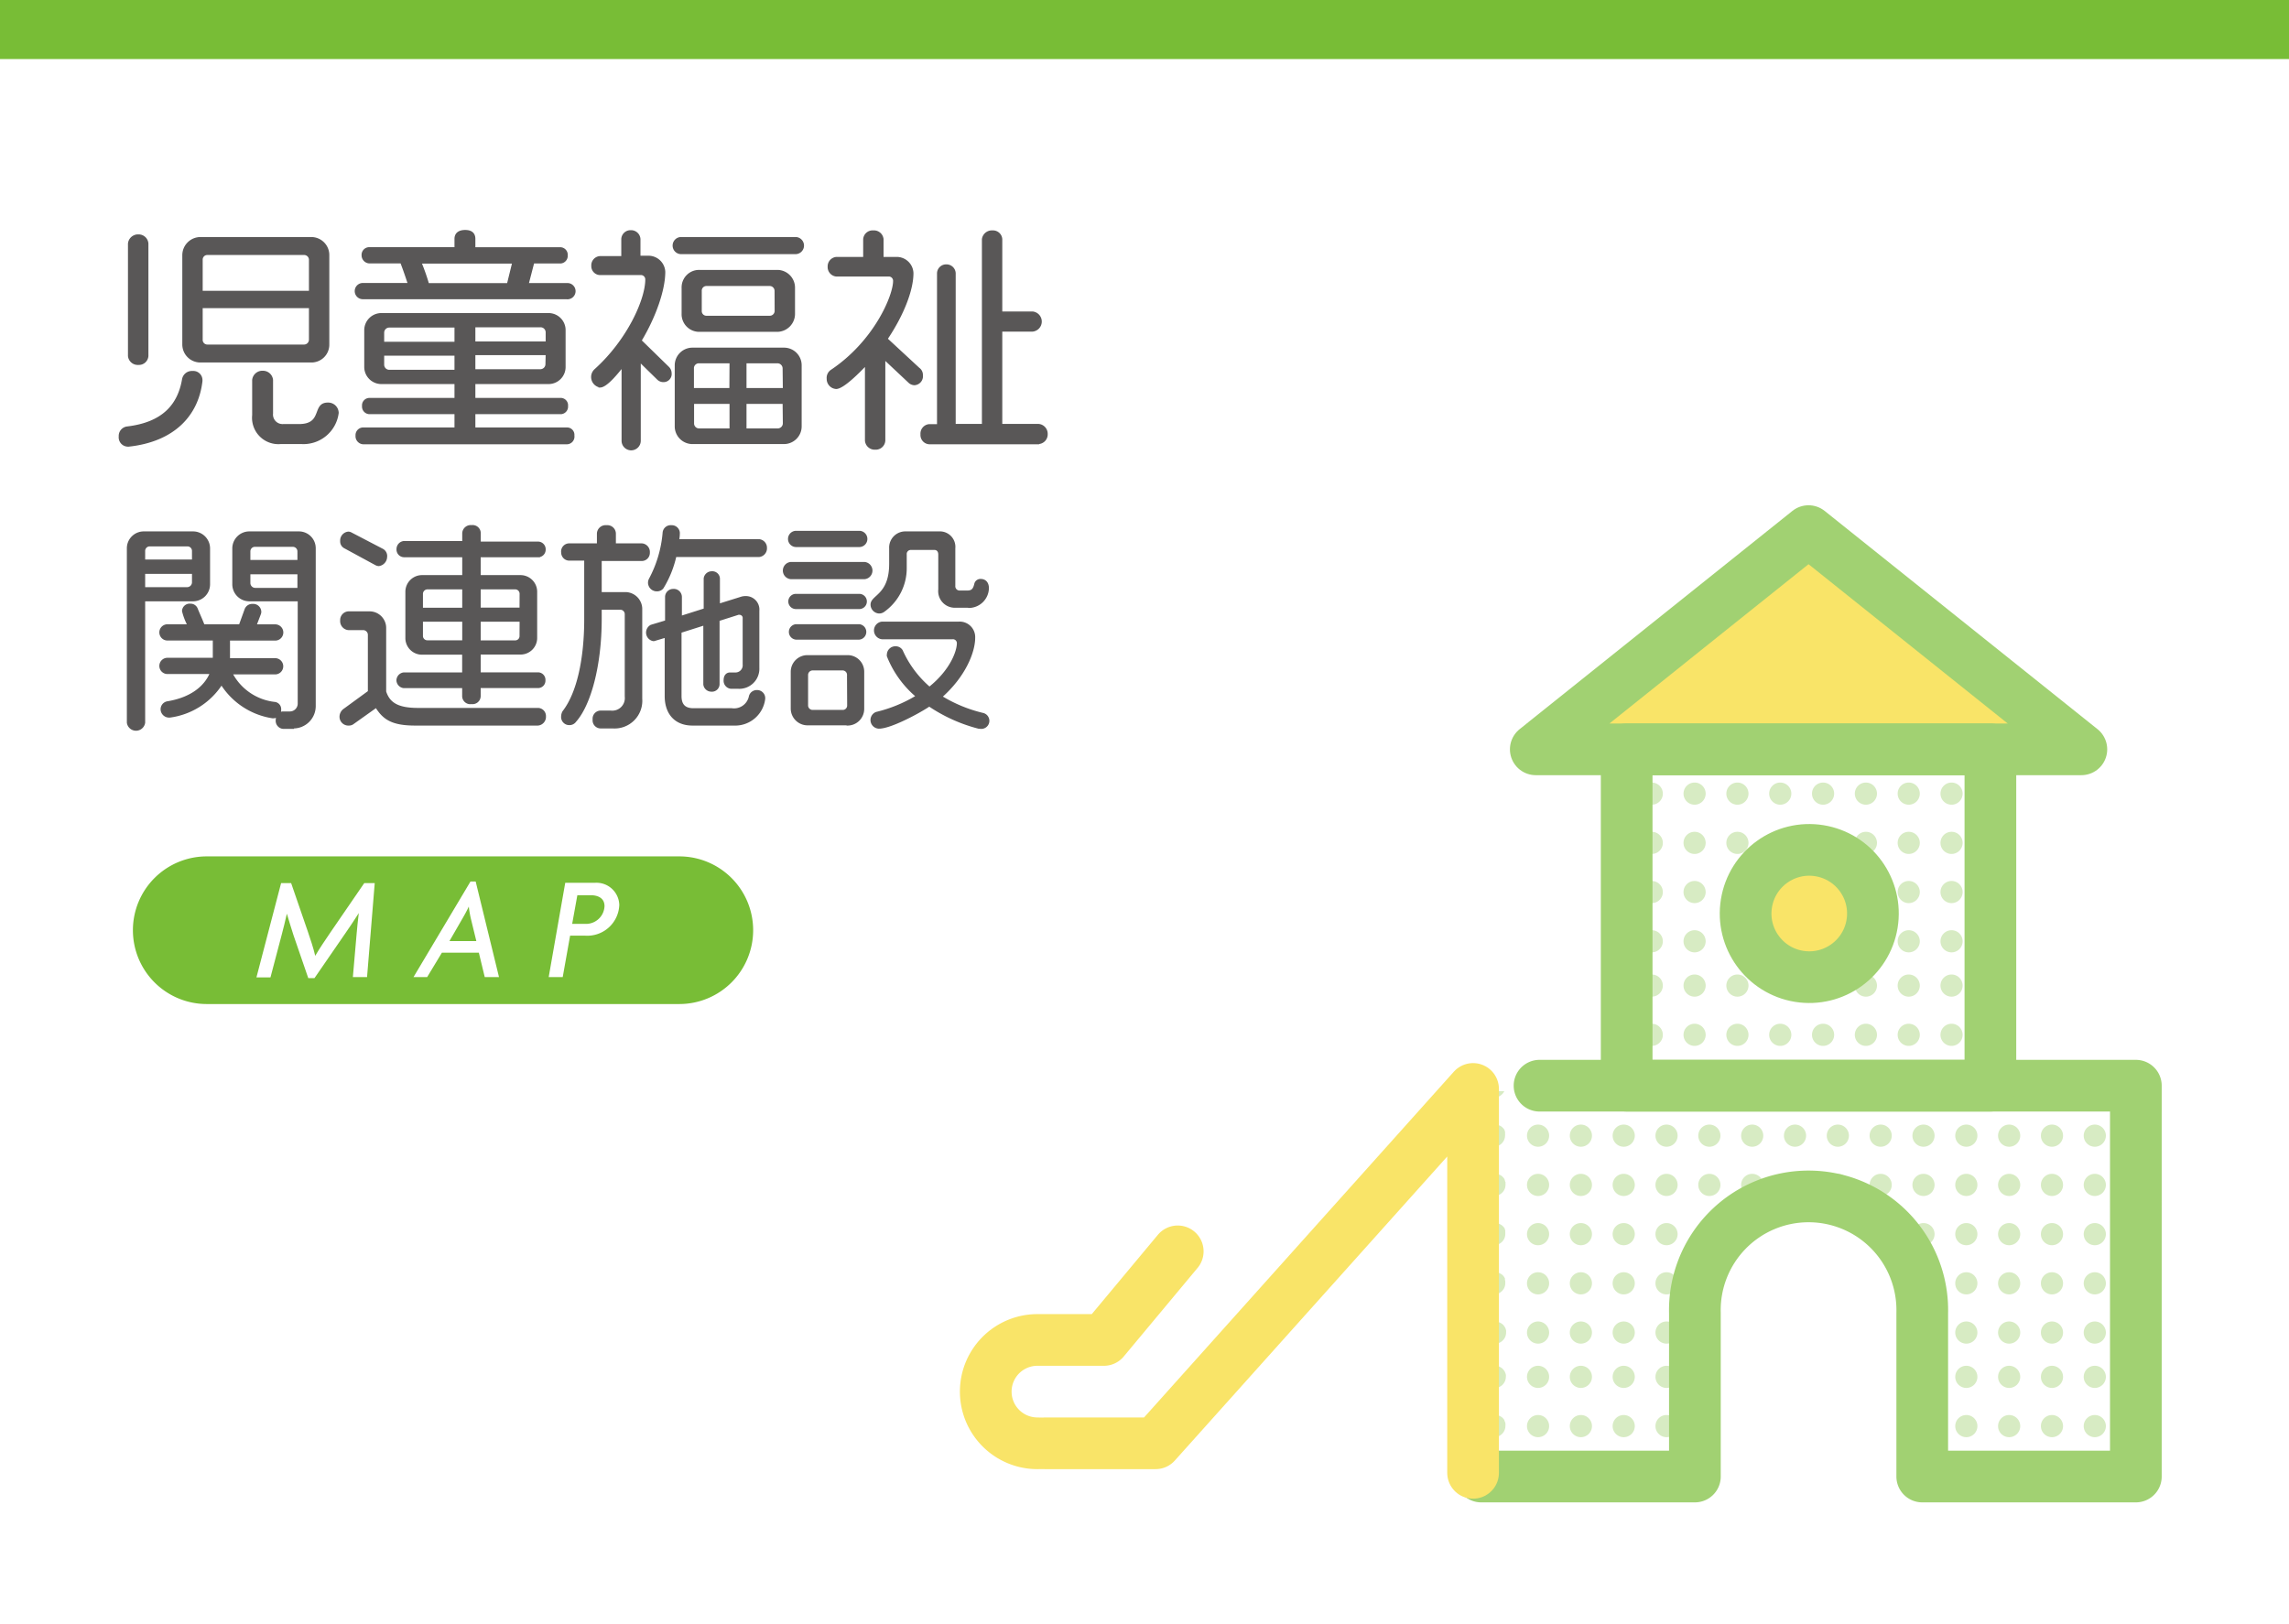 <svg xmlns="http://www.w3.org/2000/svg" xmlns:xlink="http://www.w3.org/1999/xlink" viewBox="0 0 310 220"><defs><style>.cls-1,.cls-10,.cls-9{fill:none;}.cls-2{fill:#fff;}.cls-3{fill:#78bd36;}.cls-4{fill:#595757;stroke:#595757;stroke-miterlimit:10;stroke-width:0.2px;}.cls-5{fill:#f9e468;}.cls-5,.cls-9{stroke:#a1d172;}.cls-10,.cls-5,.cls-9{stroke-linecap:round;stroke-linejoin:round;stroke-width:7px;}.cls-6{clip-path:url(#clip-path);}.cls-7{fill:#d7ebc3;}.cls-8{clip-path:url(#clip-path-2);}.cls-10{stroke:#f9e468;}</style><clipPath id="clip-path"><path class="cls-1" d="M200.78,200.8h28.94V178.64a15.39,15.39,0,1,1,30.78,0V200.8h28.94v-53H200.78Z"/></clipPath><clipPath id="clip-path-2"><rect class="cls-1" x="220.3" y="101.5" width="49.26" height="45.56"/></clipPath></defs><title>アセット 26_29</title><g id="レイヤー_2" data-name="レイヤー 2"><g id="TOP"><rect class="cls-2" width="310" height="220"/><rect class="cls-3" width="310" height="8"/><path class="cls-4" d="M17.43,60.4H17.3a1.16,1.16,0,0,1-1.12-1.28,1.19,1.19,0,0,1,1-1.25c4.93-.57,7-3.07,7.58-6.52a1.25,1.25,0,0,1,1.31-1,1.14,1.14,0,0,1,1.25,1.12v.13C26.81,56.18,23.61,59.73,17.43,60.4Zm1.31-11.07a1.23,1.23,0,0,1-1.31-1.12V33a1.27,1.27,0,0,1,1.31-1.15A1.23,1.23,0,0,1,20,33V48.21A1.19,1.19,0,0,1,18.74,49.33ZM42.13,49h-15a2.34,2.34,0,0,1-2.34-2.34V34.55a2.36,2.36,0,0,1,2.34-2.34h15a2.34,2.34,0,0,1,2.37,2.34V46.64A2.32,2.32,0,0,1,42.13,49Zm-.19-13.83a.75.75,0,0,0-.77-.73H28.09a.72.72,0,0,0-.74.73v4.32H41.94Zm0,6.47H27.35V46a.73.73,0,0,0,.74.77H41.17a.76.76,0,0,0,.77-.77ZM40.85,60.05H38a3.47,3.47,0,0,1-3.75-3.81V51.47a1.29,1.29,0,0,1,1.35-1.15,1.27,1.27,0,0,1,1.28,1.15V56a1.39,1.39,0,0,0,1.47,1.54h2.14c3.36,0,1.8-2.91,3.91-2.91a1.32,1.32,0,0,1,1.37,1.31A4.71,4.71,0,0,1,40.85,60.05Z"/><path class="cls-4" d="M76.85,40.43H49.14a1,1,0,0,1,0-2h6.18c-.29-.9-.64-1.92-1-2.85H50a1,1,0,0,1-.93-1,.94.94,0,0,1,.93-1H61.65V32.37c0-.8.58-1.12,1.35-1.12s1.28.32,1.28,1.12v1.22H75.93a.93.93,0,0,1,.86,1,.94.94,0,0,1-.86,1H72.25l-.74,2.85h5.34a1,1,0,0,1,0,2Zm-.06,19.65H49.18A1,1,0,0,1,48.25,59a.94.94,0,0,1,.93-1H61.65V56H50a.93.93,0,0,1-.87-1A.91.91,0,0,1,50,54H61.65V51.92H51.77a2.22,2.22,0,0,1-2.34-2.24V44.75a2.22,2.22,0,0,1,2.34-2.24h22.4a2.21,2.21,0,0,1,2.33,2.24v4.93a2.21,2.21,0,0,1-2.33,2.24H64.28V54H76a.9.9,0,0,1,.83,1A.92.92,0,0,1,76,56H64.28V58H76.79a.9.9,0,0,1,.9,1A.94.94,0,0,1,76.79,60.08ZM61.65,44.27H52.73a.79.79,0,0,0-.8.77v1.35h9.72Zm0,3.81H51.93v1.31a.79.79,0,0,0,.8.8h8.92ZM57,35.6a28.77,28.77,0,0,1,1,2.85H68.76l.7-2.85ZM74,45a.79.79,0,0,0-.8-.77H64.28v2.12H74Zm0,3H64.28v2.11h8.89a.79.79,0,0,0,.8-.8Z"/><path class="cls-4" d="M89.85,51.66a1.09,1.09,0,0,1-.77-.31L86.68,49V59.7a1.2,1.2,0,0,1-2.4,0v-10c-.51.64-2.11,2.69-3,2.69a1.34,1.34,0,0,1-.7-2.3c4.45-4,6.91-9.51,6.91-12.23a.69.69,0,0,0-.77-.7H81.24A1.11,1.11,0,0,1,80.18,36a1.15,1.15,0,0,1,1.06-1.21h3V32.4a1.15,1.15,0,0,1,1.18-1.12,1.17,1.17,0,0,1,1.22,1.12v2.34h1.09A2.18,2.18,0,0,1,90,36.82c0,2.4-1.22,6-3.2,9.31l3.71,3.62a1.15,1.15,0,0,1,.35.79A1,1,0,0,1,89.85,51.66Zm18-17.34H92.15a1.06,1.06,0,0,1,0-2.11h15.68a1.06,1.06,0,0,1,0,2.11Zm-1.66,25.73H93.81a2.3,2.3,0,0,1-2.33-2.31V49.52a2.3,2.3,0,0,1,2.33-2.33h12.36a2.29,2.29,0,0,1,2.3,2.33v8.22A2.3,2.3,0,0,1,106.17,60.05Zm-1-15.2H94.74a2.29,2.29,0,0,1-2.33-2.37V39a2.27,2.27,0,0,1,2.33-2.34h10.47A2.31,2.31,0,0,1,107.57,39v3.45A2.34,2.34,0,0,1,105.21,44.85ZM98.9,49.11H94.65a.77.77,0,0,0-.77.83v2.72h5Zm0,5.5h-5v2.72a.77.77,0,0,0,.77.8H98.9ZM105,39.41a.76.76,0,0,0-.76-.77H95.7a.73.73,0,0,0-.76.77V42.1a.73.73,0,0,0,.76.77h8.55a.76.76,0,0,0,.76-.77Zm1.09,10.53a.8.8,0,0,0-.8-.83H101v3.55h5.12Zm0,4.67H101v3.52h4.32a.79.79,0,0,0,.8-.8Z"/><path class="cls-4" d="M123.83,52.08a1.12,1.12,0,0,1-.7-.29l-3.33-3.13v11a1.2,1.2,0,0,1-1.28,1.15,1.22,1.22,0,0,1-1.28-1.15V49.46c-.67.7-3,3.13-4,3.13a1.26,1.26,0,0,1-1.18-1.28,1.21,1.21,0,0,1,.51-1.12c5.89-3.93,8.48-10.14,8.48-12.12a.68.68,0,0,0-.77-.71h-7a1.19,1.19,0,0,1-1.09-1.25,1.18,1.18,0,0,1,1.09-1.21H117V32.4a1.18,1.18,0,0,1,1.28-1.09,1.2,1.2,0,0,1,1.28,1.09v2.5h1.86A2.17,2.17,0,0,1,123.61,37c0,2.3-1.31,5.66-3.49,8.9l4.32,4a1.08,1.08,0,0,1,.45.92A1.12,1.12,0,0,1,123.83,52.08Zm16.8,8H125.85a1.16,1.16,0,0,1-1.09-1.25,1.19,1.19,0,0,1,1.09-1.28H127V37a1.14,1.14,0,0,1,1.18-1.09A1.15,1.15,0,0,1,129.33,37V57.52h3.75V32.4a1.26,1.26,0,0,1,1.34-1.09,1.16,1.16,0,0,1,1.22,1.09v9.89h4.19a1.27,1.27,0,0,1,0,2.53h-4.19v12.7h5a1.24,1.24,0,0,1,1.15,1.28A1.21,1.21,0,0,1,140.63,60.05Z"/><path class="cls-4" d="M26.16,81.35h-6.6V97.88a1.15,1.15,0,0,1-2.28,0V74.3a2.19,2.19,0,0,1,2.19-2.22h6.69a2.21,2.21,0,0,1,2.19,2.22v4.83A2.21,2.21,0,0,1,26.16,81.35Zm-.06-6.72a.71.71,0,0,0-.72-.72h-5.1a.71.71,0,0,0-.72.72v1.26H26.1Zm0,3H19.56v2h5.82a.76.76,0,0,0,.72-.78Zm13.62,21H38.34a1,1,0,0,1-.9-1.08,1.15,1.15,0,0,1,.15-.57.72.72,0,0,1-.51.21.51.51,0,0,1-.21,0A10,10,0,0,1,30,92.69a9.91,9.91,0,0,1-7,4.41h-.15a1.05,1.05,0,0,1-1-1,1,1,0,0,1,.78-1c3.15-.51,5.07-2,5.88-3.9H22.68a1,1,0,0,1,0-2h6.24V86.66H22.68a1,1,0,0,1,0-2h2.79a8.13,8.13,0,0,1-.72-1.89.94.94,0,0,1,1.05-.9.93.93,0,0,1,.87.57c.21.54.63,1.44.93,2.22h4.86l.75-2.07a1,1,0,0,1,1-.69,1,1,0,0,1,1.08,1,.88.88,0,0,1-.06.27l-.57,1.5h2.61a1,1,0,0,1,0,2H31.05v2.58h6.21a1,1,0,0,1,0,2H31.41a7.51,7.51,0,0,0,5.82,3.93.88.88,0,0,1,.75.93.86.86,0,0,1-.12.51,1,1,0,0,1,.39-.15h1a1.17,1.17,0,0,0,1.17-1.23V81.35H33.75a2.21,2.21,0,0,1-2.19-2.22V74.3a2.21,2.21,0,0,1,2.19-2.22H40.5a2.18,2.18,0,0,1,2.16,2.22V95.6A2.93,2.93,0,0,1,39.72,98.57Zm.66-23.94a.72.72,0,0,0-.75-.72h-5.1a.71.71,0,0,0-.72.72v1.26h6.57Zm0,3H33.81v1.26a.76.76,0,0,0,.72.78h5.85Z"/><path class="cls-4" d="M72.84,98.18H56.22c-3.18,0-4.29-.84-5.28-2.4L47.82,98a.92.92,0,0,1-.57.18,1.1,1.1,0,0,1-1.17-1.08,1.23,1.23,0,0,1,.51-1l3.33-2.43V86a.74.74,0,0,0-.75-.75h-2a1.12,1.12,0,0,1-1-1.2,1.08,1.08,0,0,1,1-1.14H50A2.15,2.15,0,0,1,52.2,85.1v8.58c.48,1.47,1.53,2.31,4.38,2.31H72.84a1,1,0,0,1,1,1.05A1.08,1.08,0,0,1,72.84,98.18ZM51.3,76.58a1,1,0,0,1-.42-.12l-4.2-2.28a.94.94,0,0,1-.51-.9,1.11,1.11,0,0,1,1-1.17.8.8,0,0,1,.36.09l4.26,2.22a1,1,0,0,1,.54,1A1.19,1.19,0,0,1,51.3,76.58Zm21.6-1.2H65V78h5.46a2.16,2.16,0,0,1,2.19,2.16v6.21a2.15,2.15,0,0,1-2.19,2.19H65v2.61H72.9a.92.92,0,0,1,.87,1,.9.9,0,0,1-.87.93H65v1.17a1,1,0,0,1-1.14,1,1,1,0,0,1-1.17-1V93.11h-8a1,1,0,0,1-.9-.93,1,1,0,0,1,.9-1h8V88.58H57.18A2.15,2.15,0,0,1,55,86.39V80.18A2.16,2.16,0,0,1,57.18,78H62.7V75.38h-8a.94.94,0,0,1-.9-1,1,1,0,0,1,.9-1h8V72.23a1.05,1.05,0,0,1,1.17-1,1,1,0,0,1,1.14,1v1.23H72.9a.94.94,0,0,1,.9,1A.92.92,0,0,1,72.9,75.38ZM62.7,79.73H57.9a.72.72,0,0,0-.72.69v2H62.7Zm0,4.38H57.18v2a.69.69,0,0,0,.72.72h4.8Zm7.77-3.69a.7.7,0,0,0-.72-.69H65V82.4h5.46Zm0,3.69H65v2.73h4.74a.68.68,0,0,0,.72-.72Z"/><path class="cls-4" d="M86.91,75.89H81.39V80.3h3.3a2.2,2.2,0,0,1,2.19,2.25V94.64A3.66,3.66,0,0,1,83,98.57H81.36a1,1,0,0,1-1-1.11,1,1,0,0,1,1-1.11h1.35a1.8,1.8,0,0,0,2-2V83.21a.7.7,0,0,0-.69-.72H81.39v1.32c0,6.45-1.5,11.7-3.45,13.89a1,1,0,0,1-.84.42,1,1,0,0,1-1-1.14,1.28,1.28,0,0,1,.18-.6c1.95-2.52,2.94-7.14,2.94-12.54v-8H77.1a1,1,0,0,1-1-1,1,1,0,0,1,1-1.14h3.84V72.29a1.08,1.08,0,0,1,1.2-1.05,1.06,1.06,0,0,1,1.17,1.05V73.7h3.6a1.06,1.06,0,0,1,1,1.14A1,1,0,0,1,86.91,75.89ZM99.39,98.18H93.78c-2.28,0-3.66-1.47-3.66-3.9v-8l-1.5.45a.44.44,0,0,1-.21,0,1.08,1.08,0,0,1-.24-2l2-.6V80.87a1,1,0,0,1,1-1,1,1,0,0,1,1.08,1v2.64l3.15-1V78.35a1,1,0,0,1,1-.87.93.93,0,0,1,1,.87v3.51l2.88-.9a2,2,0,0,1,.72-.12,1.73,1.73,0,0,1,1.74,1.89v7.74a2.62,2.62,0,0,1-2.76,2.73H99a1,1,0,0,1-.9-1.08c0-.63.36-.93.75-.93h.72a1.08,1.08,0,0,0,1.11-1.2V83.78a.53.53,0,0,0-.51-.6.38.38,0,0,0-.18,0l-2.64.84v8.7a.93.93,0,0,1-1,.87,1,1,0,0,1-1-.87v-8.1l-3.15,1v8.67c0,1.2.57,1.74,1.71,1.74h5.19a2.15,2.15,0,0,0,2.43-1.74,1,1,0,0,1,1-.72,1,1,0,0,1,1,1.11A4,4,0,0,1,99.39,98.18Zm3.42-22.83H91.5a14.14,14.14,0,0,1-1.74,4.29A1,1,0,0,1,89,80a1.09,1.09,0,0,1-1.14-1.11,1.11,1.11,0,0,1,.12-.45,16.17,16.17,0,0,0,1.86-6.3,1,1,0,0,1,1.08-.9,1,1,0,0,1,1.05.9v.09a4.58,4.58,0,0,1-.09.9h10.89a1.06,1.06,0,0,1,1,1.08A1.08,1.08,0,0,1,102.81,75.35Z"/><path class="cls-4" d="M117.09,78.35h-10a1.07,1.07,0,0,1,0-2.13h10a1.07,1.07,0,0,1,0,2.13ZM116.37,74h-8.55a1,1,0,0,1,0-2h8.55a1,1,0,0,1,0,2Zm0,8.4h-8.58a.93.93,0,0,1,0-1.86h8.58a.93.93,0,0,1,0,1.86Zm0,4.14h-8.58a.95.95,0,0,1,0-1.89h8.58a.95.95,0,0,1,0,1.89Zm-1.62,11.61h-5.34A2.18,2.18,0,0,1,107.19,96V91a2.16,2.16,0,0,1,2.19-2.16h5.37A2.14,2.14,0,0,1,116.94,91v5A2.16,2.16,0,0,1,114.75,98.18Zm.06-6.69a.7.7,0,0,0-.72-.75h-4a.72.72,0,0,0-.75.75v4.08a.71.71,0,0,0,.72.72h4.08a.69.69,0,0,0,.69-.72Zm16.41-9.24h-1.83a2.15,2.15,0,0,1-2.22-2.37V75.11c0-.45-.24-.72-.63-.72h-3.18a.65.65,0,0,0-.66.72v1.77a7.15,7.15,0,0,1-3,5.91,1.06,1.06,0,0,1-.63.21A1.11,1.11,0,0,1,118,81.89c0-1.23,2.52-1.26,2.52-5.52v-2.1a2.09,2.09,0,0,1,2.16-2.19h4.5a2,2,0,0,1,2.1,2.19v5.07a.68.68,0,0,0,.69.75h1c.63,0,.9-.21,1.08-1a.75.75,0,0,1,.78-.57c.51,0,1,.33,1,1.17A2.64,2.64,0,0,1,131.22,82.25Zm1.59,16.38a.92.92,0,0,1-.3,0,21.54,21.54,0,0,1-6.66-3c-1.38.93-5.22,3-6.81,3a1.07,1.07,0,0,1-.36-2.07,19.1,19.1,0,0,0,5.43-2.22,13.76,13.76,0,0,1-3.9-5.43.66.66,0,0,1,0-.24,1.05,1.05,0,0,1,1.08-1,1,1,0,0,1,.87.48,14.25,14.25,0,0,0,3.72,5c2.91-2.34,3.81-4.92,3.81-6a.63.63,0,0,0-.69-.63h-9.54a1.1,1.1,0,0,1,0-2.19h10.41a2,2,0,0,1,2.1,2.07c0,2-1.32,5.22-4.44,8a19.31,19.31,0,0,0,5.64,2.31,1,1,0,0,1,.72,1A1,1,0,0,1,132.81,98.63Z"/><path class="cls-3" d="M102,126a10,10,0,0,1-10,10H28a10,10,0,0,1-10-10h0a10,10,0,0,1,10-10H92a10,10,0,0,1,10,10Z"/><path class="cls-2" d="M49.71,132.35H47.79l.5-5.77c.08-.86.18-2,.3-2.9h0c-.56.9-1.4,2.14-2,3l-4,5.81h-.84l-2-5.81c-.28-.84-.62-2-.9-2.92h0c-.22,1-.5,2.1-.7,2.86l-1.52,5.77h-1.9l3.34-12.77h1.36l2.26,6.56c.34,1,.78,2.3,1,3.29h0c.58-1,1.42-2.23,2.14-3.29l4.5-6.56h1.42Z"/><path class="cls-2" d="M65.65,132.35l-.8-3.31h-5l-2,3.31H56l7.72-12.95h.7l3.16,12.95Zm-1.9-8a14.06,14.06,0,0,1-.26-1.56h0c-.24.54-.58,1.14-.82,1.56l-1.8,3.12h3.64Z"/><path class="cls-2" d="M79.29,126.74H77.21l-1,5.61H74.31l2.24-12.77h4a3.09,3.09,0,0,1,3.32,3A4.33,4.33,0,0,1,79.29,126.74Zm.72-5.48H78.19l-.7,3.88h1.72a2.51,2.51,0,0,0,2.66-2.4C81.87,121.66,81,121.26,80,121.26Z"/><polygon class="cls-5" points="281.88 101.5 207.99 101.5 244.93 71.94 281.88 101.5"/><g class="cls-6"><path class="cls-7" d="M202.5,142a1.5,1.5,0,0,1-1.5-1.5,1.36,1.36,0,0,1,0-.29,1.31,1.31,0,0,1,.09-.28,1.26,1.26,0,0,1,.13-.26,2.11,2.11,0,0,1,.19-.23,1.5,1.5,0,0,1,1.35-.41l.28.08a1.59,1.59,0,0,1,.26.14,1.45,1.45,0,0,1,.23.19,2.11,2.11,0,0,1,.19.23,1.26,1.26,0,0,1,.13.26,1.31,1.31,0,0,1,.09.28,1.36,1.36,0,0,1,0,.29,1.52,1.52,0,0,1-.93,1.39A1.56,1.56,0,0,1,202.5,142Z"/><path class="cls-7" d="M282.2,140.5a1.5,1.5,0,0,1,1.5-1.5h0a1.5,1.5,0,0,1,1.5,1.5h0a1.5,1.5,0,0,1-1.5,1.5h0A1.5,1.5,0,0,1,282.2,140.5Zm-5.8,0a1.5,1.5,0,0,1,1.5-1.5h0a1.5,1.5,0,0,1,1.5,1.5h0a1.5,1.5,0,0,1-1.5,1.5h0A1.5,1.5,0,0,1,276.4,140.5Zm-5.8,0a1.5,1.5,0,0,1,1.5-1.5h0a1.5,1.5,0,0,1,1.5,1.5h0a1.5,1.5,0,0,1-1.5,1.5h0A1.5,1.5,0,0,1,270.6,140.5Zm-5.8,0a1.5,1.5,0,0,1,1.5-1.5h0a1.5,1.5,0,0,1,1.5,1.5h0a1.5,1.5,0,0,1-1.5,1.5h0A1.5,1.5,0,0,1,264.8,140.5Zm-5.8,0a1.5,1.5,0,0,1,1.5-1.5h0a1.5,1.5,0,0,1,1.5,1.5h0a1.5,1.5,0,0,1-1.5,1.5h0A1.5,1.5,0,0,1,259,140.5Zm-5.8,0a1.5,1.5,0,0,1,1.5-1.5h0a1.5,1.5,0,0,1,1.5,1.5h0a1.5,1.5,0,0,1-1.5,1.5h0A1.5,1.5,0,0,1,253.2,140.5Zm-5.8,0a1.5,1.5,0,0,1,1.5-1.5h0a1.5,1.5,0,0,1,1.5,1.5h0a1.5,1.5,0,0,1-1.5,1.5h0A1.5,1.5,0,0,1,247.4,140.5Zm-5.8,0a1.5,1.5,0,0,1,1.5-1.5h0a1.5,1.5,0,0,1,1.5,1.5h0a1.5,1.5,0,0,1-1.5,1.5h0A1.5,1.5,0,0,1,241.6,140.5Zm-5.8,0a1.5,1.5,0,0,1,1.5-1.5h0a1.5,1.5,0,0,1,1.5,1.5h0a1.5,1.5,0,0,1-1.5,1.5h0A1.5,1.5,0,0,1,235.8,140.5Zm-5.8,0a1.5,1.5,0,0,1,1.5-1.5h0a1.5,1.5,0,0,1,1.5,1.5h0a1.5,1.5,0,0,1-1.5,1.5h0A1.5,1.5,0,0,1,230,140.5Zm-5.8,0a1.5,1.5,0,0,1,1.5-1.5h0a1.5,1.5,0,0,1,1.5,1.5h0a1.5,1.5,0,0,1-1.5,1.5h0A1.5,1.5,0,0,1,224.2,140.5Zm-5.8,0a1.5,1.5,0,0,1,1.5-1.5h0a1.5,1.5,0,0,1,1.5,1.5h0a1.5,1.5,0,0,1-1.5,1.5h0A1.5,1.5,0,0,1,218.4,140.5Zm-5.8,0a1.5,1.5,0,0,1,1.5-1.5h0a1.5,1.5,0,0,1,1.5,1.5h0a1.5,1.5,0,0,1-1.5,1.5h0A1.5,1.5,0,0,1,212.6,140.5Zm-5.8,0a1.5,1.5,0,0,1,1.5-1.5h0a1.5,1.5,0,0,1,1.5,1.5h0a1.5,1.5,0,0,1-1.5,1.5h0A1.5,1.5,0,0,1,206.8,140.5Z"/><path class="cls-7" d="M289.5,142a1.5,1.5,0,0,1-1.5-1.5,1.36,1.36,0,0,1,0-.29,2.29,2.29,0,0,1,.08-.28,2.15,2.15,0,0,1,.14-.26,2.11,2.11,0,0,1,.19-.23,1.55,1.55,0,0,1,2.12,0,2.11,2.11,0,0,1,.19.23,1.26,1.26,0,0,1,.13.26,1.31,1.31,0,0,1,.09.28,1.36,1.36,0,0,1,0,.29,1.5,1.5,0,0,1-1.5,1.5Z"/><path class="cls-7" d="M201.44,146.11a1.5,1.5,0,0,1,1.38-.4l.28.08.26.15,0,0a1.8,1.8,0,0,1,.2.18,2,2,0,0,1,.18.23.59.59,0,0,1,0,.08.89.89,0,0,1,.08.17l.06.18a.29.29,0,0,1,0,.09,1.27,1.27,0,0,1,0,.28,1.52,1.52,0,0,1-.93,1.39,1.56,1.56,0,0,1-.57.11,1.5,1.5,0,0,1-1.5-1.5,1.36,1.36,0,0,1,0-.29,1.31,1.31,0,0,1,.09-.28,1.26,1.26,0,0,1,.13-.26A2.11,2.11,0,0,1,201.44,146.11Z"/><path class="cls-7" d="M282.2,147.17a1.5,1.5,0,0,1,1.5-1.5h0a1.5,1.5,0,0,1,1.5,1.5h0a1.5,1.5,0,0,1-1.5,1.5h0A1.5,1.5,0,0,1,282.2,147.17Zm-5.8,0a1.5,1.5,0,0,1,1.5-1.5h0a1.5,1.5,0,0,1,1.5,1.5h0a1.5,1.5,0,0,1-1.5,1.5h0A1.5,1.5,0,0,1,276.4,147.17Zm-5.8,0a1.5,1.5,0,0,1,1.5-1.5h0a1.5,1.5,0,0,1,1.5,1.5h0a1.5,1.5,0,0,1-1.5,1.5h0A1.5,1.5,0,0,1,270.6,147.17Zm-5.8,0a1.5,1.5,0,0,1,1.5-1.5h0a1.5,1.5,0,0,1,1.5,1.5h0a1.5,1.5,0,0,1-1.5,1.5h0A1.5,1.5,0,0,1,264.8,147.17Zm-5.8,0a1.5,1.5,0,0,1,1.5-1.5h0a1.5,1.5,0,0,1,1.5,1.5h0a1.5,1.5,0,0,1-1.5,1.5h0A1.5,1.5,0,0,1,259,147.17Zm-5.8,0a1.5,1.5,0,0,1,1.5-1.5h0a1.5,1.5,0,0,1,1.5,1.5h0a1.5,1.5,0,0,1-1.5,1.5h0A1.5,1.5,0,0,1,253.2,147.17Zm-5.8,0a1.5,1.5,0,0,1,1.5-1.5h0a1.5,1.5,0,0,1,1.5,1.5h0a1.5,1.5,0,0,1-1.5,1.5h0A1.5,1.5,0,0,1,247.4,147.17Zm-5.8,0a1.5,1.5,0,0,1,1.5-1.5h0a1.5,1.5,0,0,1,1.5,1.5h0a1.5,1.5,0,0,1-1.5,1.5h0A1.5,1.5,0,0,1,241.6,147.17Zm-5.8,0a1.5,1.5,0,0,1,1.5-1.5h0a1.5,1.5,0,0,1,1.5,1.5h0a1.5,1.5,0,0,1-1.5,1.5h0A1.5,1.5,0,0,1,235.8,147.17Zm-5.8,0a1.5,1.5,0,0,1,1.5-1.5h0a1.5,1.5,0,0,1,1.5,1.5h0a1.5,1.5,0,0,1-1.5,1.5h0A1.5,1.5,0,0,1,230,147.17Zm-5.8,0a1.5,1.5,0,0,1,1.5-1.5h0a1.5,1.5,0,0,1,1.5,1.5h0a1.5,1.5,0,0,1-1.5,1.5h0A1.5,1.5,0,0,1,224.2,147.17Zm-5.8,0a1.5,1.5,0,0,1,1.5-1.5h0a1.5,1.5,0,0,1,1.5,1.5h0a1.5,1.5,0,0,1-1.5,1.5h0A1.5,1.5,0,0,1,218.4,147.17Zm-5.8,0a1.5,1.5,0,0,1,1.5-1.5h0a1.5,1.5,0,0,1,1.5,1.5h0a1.5,1.5,0,0,1-1.5,1.5h0A1.5,1.5,0,0,1,212.6,147.17Zm-5.8,0a1.5,1.5,0,0,1,1.5-1.5h0a1.5,1.5,0,0,1,1.5,1.5h0a1.5,1.5,0,0,1-1.5,1.5h0A1.5,1.5,0,0,1,206.8,147.17Z"/><path class="cls-7" d="M288.28,146.3a2,2,0,0,1,.19-.22l.06-.05a1.32,1.32,0,0,1,.29-.19l.33-.12a1.54,1.54,0,0,1,1.38.36,2,2,0,0,1,.19.22,1.17,1.17,0,0,1,.15.27,2.47,2.47,0,0,1,.1.29,1.55,1.55,0,0,1,0,.31,1.5,1.5,0,0,1-3,0,1.55,1.55,0,0,1,0-.31l.09-.29A1.75,1.75,0,0,1,288.28,146.3Z"/><path class="cls-7" d="M201.44,152.77a1.55,1.55,0,0,1,1.41-.39l.29.1a1.4,1.4,0,0,1,.26.16l0,0,.19.19a1.84,1.84,0,0,1,.17.22l0,.08a.77.77,0,0,1,.07.16.84.84,0,0,1,0,.17.29.29,0,0,1,0,.09,1.09,1.09,0,0,1,0,.26,1.52,1.52,0,0,1-.44,1.06,1.47,1.47,0,0,1-1.06.44,1.5,1.5,0,0,1-1.5-1.5,1.36,1.36,0,0,1,0-.29,1.31,1.31,0,0,1,.09-.28,1.26,1.26,0,0,1,.13-.26A2.11,2.11,0,0,1,201.44,152.77Z"/><path class="cls-7" d="M282.2,153.83a1.5,1.5,0,0,1,1.5-1.5h0a1.5,1.5,0,0,1,1.5,1.5h0a1.5,1.5,0,0,1-1.5,1.5h0A1.5,1.5,0,0,1,282.2,153.83Zm-5.8,0a1.5,1.5,0,0,1,1.5-1.5h0a1.5,1.5,0,0,1,1.5,1.5h0a1.5,1.5,0,0,1-1.5,1.5h0A1.5,1.5,0,0,1,276.4,153.83Zm-5.8,0a1.5,1.5,0,0,1,1.5-1.5h0a1.5,1.5,0,0,1,1.5,1.5h0a1.5,1.5,0,0,1-1.5,1.5h0A1.5,1.5,0,0,1,270.6,153.83Zm-5.8,0a1.5,1.5,0,0,1,1.5-1.5h0a1.5,1.5,0,0,1,1.5,1.5h0a1.5,1.5,0,0,1-1.5,1.5h0A1.5,1.5,0,0,1,264.8,153.83Zm-5.8,0a1.5,1.5,0,0,1,1.5-1.5h0a1.5,1.5,0,0,1,1.5,1.5h0a1.5,1.5,0,0,1-1.5,1.5h0A1.5,1.5,0,0,1,259,153.83Zm-5.8,0a1.5,1.5,0,0,1,1.5-1.5h0a1.5,1.5,0,0,1,1.5,1.5h0a1.5,1.5,0,0,1-1.5,1.5h0A1.5,1.5,0,0,1,253.2,153.83Zm-5.8,0a1.5,1.5,0,0,1,1.5-1.5h0a1.5,1.5,0,0,1,1.5,1.5h0a1.5,1.5,0,0,1-1.5,1.5h0A1.5,1.5,0,0,1,247.4,153.83Zm-5.8,0a1.5,1.5,0,0,1,1.5-1.5h0a1.5,1.5,0,0,1,1.5,1.5h0a1.5,1.5,0,0,1-1.5,1.5h0A1.5,1.5,0,0,1,241.6,153.83Zm-5.8,0a1.5,1.5,0,0,1,1.5-1.5h0a1.5,1.5,0,0,1,1.5,1.5h0a1.5,1.5,0,0,1-1.5,1.5h0A1.5,1.5,0,0,1,235.8,153.83Zm-5.8,0a1.5,1.5,0,0,1,1.5-1.5h0a1.5,1.5,0,0,1,1.5,1.5h0a1.5,1.5,0,0,1-1.5,1.5h0A1.5,1.5,0,0,1,230,153.83Zm-5.8,0a1.5,1.5,0,0,1,1.5-1.5h0a1.5,1.5,0,0,1,1.5,1.5h0a1.5,1.5,0,0,1-1.5,1.5h0A1.5,1.5,0,0,1,224.2,153.83Zm-5.8,0a1.5,1.5,0,0,1,1.5-1.5h0a1.5,1.5,0,0,1,1.5,1.5h0a1.5,1.5,0,0,1-1.5,1.5h0A1.5,1.5,0,0,1,218.4,153.83Zm-5.8,0a1.5,1.5,0,0,1,1.5-1.5h0a1.5,1.5,0,0,1,1.5,1.5h0a1.5,1.5,0,0,1-1.5,1.5h0A1.5,1.5,0,0,1,212.6,153.83Zm-5.8,0a1.5,1.5,0,0,1,1.5-1.5h0a1.5,1.5,0,0,1,1.5,1.5h0a1.5,1.5,0,0,1-1.5,1.5h0A1.5,1.5,0,0,1,206.8,153.83Z"/><path class="cls-7" d="M288.31,152.93a1.29,1.29,0,0,1,.19-.21.12.12,0,0,0,.05-.05,1.75,1.75,0,0,1,.29-.18,2,2,0,0,1,.32-.11,1.55,1.55,0,0,1,1.34.34,1.29,1.29,0,0,1,.19.21,1.48,1.48,0,0,1,.16.27,1.15,1.15,0,0,1,.11.31,1.12,1.12,0,0,1,0,.32,1.5,1.5,0,0,1-3,0,1.12,1.12,0,0,1,0-.32,1.6,1.6,0,0,1,.1-.31A2.46,2.46,0,0,1,288.31,152.93Z"/><path class="cls-7" d="M201.44,159.44a1.53,1.53,0,0,1,1.44-.38l.29.1a1.67,1.67,0,0,1,.26.17l0,0,.19.2a1.07,1.07,0,0,1,.15.22.25.25,0,0,1,0,.07.77.77,0,0,1,.07.16c0,.05,0,.11.05.16s0,.06,0,.08a2.28,2.28,0,0,1,0,.26,1.47,1.47,0,0,1-.44,1.06,1.51,1.51,0,0,1-.49.33,1.56,1.56,0,0,1-.57.11,1.5,1.5,0,0,1-1.5-1.5,1.36,1.36,0,0,1,0-.29,1.31,1.31,0,0,1,.09-.28,1.26,1.26,0,0,1,.13-.26A2.11,2.11,0,0,1,201.44,159.44Z"/><path class="cls-7" d="M282.2,160.5a1.5,1.5,0,0,1,1.5-1.5h0a1.5,1.5,0,0,1,1.5,1.5h0a1.5,1.5,0,0,1-1.5,1.5h0A1.5,1.5,0,0,1,282.2,160.5Zm-5.8,0a1.5,1.5,0,0,1,1.5-1.5h0a1.5,1.5,0,0,1,1.5,1.5h0a1.5,1.5,0,0,1-1.5,1.5h0A1.5,1.5,0,0,1,276.4,160.5Zm-5.8,0a1.5,1.5,0,0,1,1.5-1.5h0a1.5,1.5,0,0,1,1.5,1.5h0a1.5,1.5,0,0,1-1.5,1.5h0A1.5,1.5,0,0,1,270.6,160.5Zm-5.8,0a1.5,1.5,0,0,1,1.5-1.5h0a1.5,1.5,0,0,1,1.5,1.5h0a1.5,1.5,0,0,1-1.5,1.5h0A1.5,1.5,0,0,1,264.8,160.5Zm-5.8,0a1.5,1.5,0,0,1,1.5-1.5h0a1.5,1.5,0,0,1,1.5,1.5h0a1.5,1.5,0,0,1-1.5,1.5h0A1.5,1.5,0,0,1,259,160.5Zm-5.8,0a1.5,1.5,0,0,1,1.5-1.5h0a1.5,1.5,0,0,1,1.5,1.5h0a1.5,1.5,0,0,1-1.5,1.5h0A1.5,1.5,0,0,1,253.2,160.5Zm-5.8,0a1.5,1.5,0,0,1,1.5-1.5h0a1.5,1.5,0,0,1,1.5,1.5h0a1.5,1.5,0,0,1-1.5,1.5h0A1.5,1.5,0,0,1,247.4,160.5Zm-5.8,0a1.5,1.5,0,0,1,1.5-1.5h0a1.5,1.5,0,0,1,1.5,1.5h0a1.5,1.5,0,0,1-1.5,1.5h0A1.5,1.5,0,0,1,241.6,160.5Zm-5.8,0a1.5,1.5,0,0,1,1.5-1.5h0a1.5,1.5,0,0,1,1.5,1.5h0a1.5,1.5,0,0,1-1.5,1.5h0A1.5,1.5,0,0,1,235.8,160.5Zm-5.8,0a1.5,1.5,0,0,1,1.5-1.5h0a1.5,1.5,0,0,1,1.5,1.5h0a1.5,1.5,0,0,1-1.5,1.5h0A1.5,1.5,0,0,1,230,160.5Zm-5.8,0a1.5,1.5,0,0,1,1.5-1.5h0a1.5,1.5,0,0,1,1.5,1.5h0a1.5,1.5,0,0,1-1.5,1.5h0A1.5,1.5,0,0,1,224.2,160.5Zm-5.8,0a1.5,1.5,0,0,1,1.5-1.5h0a1.5,1.5,0,0,1,1.5,1.5h0a1.5,1.5,0,0,1-1.5,1.5h0A1.5,1.5,0,0,1,218.4,160.5Zm-5.8,0a1.5,1.5,0,0,1,1.5-1.5h0a1.5,1.5,0,0,1,1.5,1.5h0a1.5,1.5,0,0,1-1.5,1.5h0A1.5,1.5,0,0,1,212.6,160.5Zm-5.8,0a1.5,1.5,0,0,1,1.5-1.5h0a1.5,1.5,0,0,1,1.5,1.5h0a1.5,1.5,0,0,1-1.5,1.5h0A1.5,1.5,0,0,1,206.8,160.5Z"/><path class="cls-7" d="M288.35,159.55a1.57,1.57,0,0,1,.18-.19l.05,0a1.22,1.22,0,0,1,.29-.17,1,1,0,0,1,.31-.1,1.5,1.5,0,0,1,1.29.31,1.57,1.57,0,0,1,.18.19,1.32,1.32,0,0,1,.19.29,1.75,1.75,0,0,1,.12.32,1.27,1.27,0,0,1,0,.34,1.5,1.5,0,0,1-3,0,1.27,1.27,0,0,1,0-.34,3,3,0,0,1,.11-.32A1.87,1.87,0,0,1,288.35,159.55Z"/><path class="cls-7" d="M201.44,166.11a1.53,1.53,0,0,1,1.47-.37,1,1,0,0,1,.29.11,1.59,1.59,0,0,1,.27.18l0,0a2,2,0,0,1,.2.21,1.07,1.07,0,0,1,.13.21.16.16,0,0,1,0,.07l.06.15c0,.05,0,.1,0,.15s0,.06,0,.08a2,2,0,0,1,0,.25,1.47,1.47,0,0,1-.44,1.06,1.51,1.51,0,0,1-.49.33,1.56,1.56,0,0,1-.57.11,1.5,1.5,0,0,1-1.5-1.5,1.41,1.41,0,0,1,.12-.58,1.19,1.19,0,0,1,.13-.25A2.11,2.11,0,0,1,201.44,166.11Z"/><path class="cls-7" d="M282.2,167.17a1.5,1.5,0,0,1,1.5-1.5h0a1.5,1.5,0,0,1,1.5,1.5h0a1.5,1.5,0,0,1-1.5,1.5h0A1.5,1.5,0,0,1,282.2,167.17Zm-5.8,0a1.5,1.5,0,0,1,1.5-1.5h0a1.5,1.5,0,0,1,1.5,1.5h0a1.5,1.5,0,0,1-1.5,1.5h0A1.5,1.5,0,0,1,276.4,167.17Zm-5.8,0a1.5,1.5,0,0,1,1.5-1.5h0a1.5,1.5,0,0,1,1.5,1.5h0a1.5,1.5,0,0,1-1.5,1.5h0A1.5,1.5,0,0,1,270.6,167.17Zm-5.8,0a1.5,1.5,0,0,1,1.5-1.5h0a1.5,1.5,0,0,1,1.5,1.5h0a1.5,1.5,0,0,1-1.5,1.5h0A1.5,1.5,0,0,1,264.8,167.17Zm-5.8,0a1.5,1.5,0,0,1,1.5-1.5h0a1.5,1.5,0,0,1,1.5,1.5h0a1.5,1.5,0,0,1-1.5,1.5h0A1.5,1.5,0,0,1,259,167.17Zm-5.8,0a1.5,1.5,0,0,1,1.5-1.5h0a1.5,1.5,0,0,1,1.5,1.5h0a1.5,1.5,0,0,1-1.5,1.5h0A1.5,1.5,0,0,1,253.2,167.17Zm-5.8,0a1.5,1.5,0,0,1,1.5-1.5h0a1.5,1.5,0,0,1,1.5,1.5h0a1.5,1.5,0,0,1-1.5,1.5h0A1.5,1.5,0,0,1,247.4,167.17Zm-5.8,0a1.5,1.5,0,0,1,1.5-1.5h0a1.5,1.5,0,0,1,1.5,1.5h0a1.5,1.5,0,0,1-1.5,1.5h0A1.5,1.5,0,0,1,241.6,167.17Zm-5.8,0a1.5,1.5,0,0,1,1.5-1.5h0a1.5,1.5,0,0,1,1.5,1.5h0a1.5,1.5,0,0,1-1.5,1.5h0A1.5,1.5,0,0,1,235.8,167.17Zm-5.8,0a1.5,1.5,0,0,1,1.5-1.5h0a1.5,1.5,0,0,1,1.5,1.5h0a1.5,1.5,0,0,1-1.5,1.5h0A1.5,1.5,0,0,1,230,167.17Zm-5.8,0a1.5,1.5,0,0,1,1.5-1.5h0a1.5,1.5,0,0,1,1.5,1.5h0a1.5,1.5,0,0,1-1.5,1.5h0A1.5,1.5,0,0,1,224.2,167.17Zm-5.8,0a1.5,1.5,0,0,1,1.5-1.5h0a1.5,1.5,0,0,1,1.5,1.5h0a1.5,1.5,0,0,1-1.5,1.5h0A1.5,1.5,0,0,1,218.4,167.17Zm-5.8,0a1.5,1.5,0,0,1,1.5-1.5h0a1.5,1.5,0,0,1,1.5,1.5h0a1.5,1.5,0,0,1-1.5,1.5h0A1.5,1.5,0,0,1,212.6,167.17Zm-5.8,0a1.5,1.5,0,0,1,1.5-1.5h0a1.5,1.5,0,0,1,1.5,1.5h0a1.5,1.5,0,0,1-1.5,1.5h0A1.5,1.5,0,0,1,206.8,167.17Z"/><path class="cls-7" d="M288.38,166.18l.18-.18.05,0a1.56,1.56,0,0,1,.28-.16,1.32,1.32,0,0,1,.3-.09,1.48,1.48,0,0,1,1.25.29l.18.18a1.93,1.93,0,0,1,.34.63,2,2,0,0,1,0,.36,1.5,1.5,0,0,1-3,0,2,2,0,0,1,0-.36,1.53,1.53,0,0,1,.34-.63Z"/><path class="cls-7" d="M201.44,172.77a1.56,1.56,0,0,1,1.5-.36,1.48,1.48,0,0,1,.29.12,1.31,1.31,0,0,1,.27.19l0,0c.07.07.13.15.19.22l.12.21,0,.06a.88.88,0,0,1,0,.15,1.31,1.31,0,0,1,.05.15s0,.05,0,.07a1.79,1.79,0,0,1,0,.23,1.47,1.47,0,0,1-.44,1.06,1.47,1.47,0,0,1-1.06.44,1.5,1.5,0,0,1-1.5-1.5,1.43,1.43,0,0,1,0-.29,1.31,1.31,0,0,1,.09-.28,1.26,1.26,0,0,1,.13-.26A2.11,2.11,0,0,1,201.44,172.77Z"/><path class="cls-7" d="M282.2,173.83a1.5,1.5,0,0,1,1.5-1.5h0a1.5,1.5,0,0,1,1.5,1.5h0a1.5,1.5,0,0,1-1.5,1.5h0A1.5,1.5,0,0,1,282.2,173.83Zm-5.8,0a1.5,1.5,0,0,1,1.5-1.5h0a1.5,1.5,0,0,1,1.5,1.5h0a1.5,1.5,0,0,1-1.5,1.5h0A1.5,1.5,0,0,1,276.4,173.83Zm-5.8,0a1.5,1.5,0,0,1,1.5-1.5h0a1.5,1.5,0,0,1,1.5,1.5h0a1.5,1.5,0,0,1-1.5,1.5h0A1.5,1.5,0,0,1,270.6,173.83Zm-5.8,0a1.5,1.5,0,0,1,1.5-1.5h0a1.5,1.5,0,0,1,1.5,1.5h0a1.5,1.5,0,0,1-1.5,1.5h0A1.5,1.5,0,0,1,264.8,173.83Zm-5.8,0a1.5,1.5,0,0,1,1.5-1.5h0a1.5,1.5,0,0,1,1.5,1.5h0a1.5,1.5,0,0,1-1.5,1.5h0A1.5,1.5,0,0,1,259,173.83Zm-5.8,0a1.5,1.5,0,0,1,1.5-1.5h0a1.5,1.5,0,0,1,1.5,1.5h0a1.5,1.5,0,0,1-1.5,1.5h0A1.5,1.5,0,0,1,253.2,173.83Zm-5.8,0a1.5,1.5,0,0,1,1.5-1.5h0a1.5,1.5,0,0,1,1.5,1.5h0a1.5,1.5,0,0,1-1.5,1.5h0A1.5,1.5,0,0,1,247.4,173.83Zm-5.8,0a1.5,1.5,0,0,1,1.5-1.5h0a1.5,1.5,0,0,1,1.5,1.5h0a1.5,1.5,0,0,1-1.5,1.5h0A1.5,1.5,0,0,1,241.6,173.83Zm-5.8,0a1.5,1.5,0,0,1,1.5-1.5h0a1.5,1.5,0,0,1,1.5,1.5h0a1.5,1.5,0,0,1-1.5,1.5h0A1.5,1.5,0,0,1,235.8,173.83Zm-5.8,0a1.5,1.5,0,0,1,1.5-1.5h0a1.5,1.5,0,0,1,1.5,1.5h0a1.5,1.5,0,0,1-1.5,1.5h0A1.5,1.5,0,0,1,230,173.83Zm-5.8,0a1.5,1.5,0,0,1,1.5-1.5h0a1.5,1.5,0,0,1,1.5,1.5h0a1.5,1.5,0,0,1-1.5,1.5h0A1.5,1.5,0,0,1,224.2,173.83Zm-5.8,0a1.5,1.5,0,0,1,1.5-1.5h0a1.5,1.5,0,0,1,1.5,1.5h0a1.5,1.5,0,0,1-1.5,1.5h0A1.5,1.5,0,0,1,218.4,173.83Zm-5.8,0a1.5,1.5,0,0,1,1.5-1.5h0a1.5,1.5,0,0,1,1.5,1.5h0a1.5,1.5,0,0,1-1.5,1.5h0A1.5,1.5,0,0,1,212.6,173.83Zm-5.8,0a1.5,1.5,0,0,1,1.5-1.5h0a1.5,1.5,0,0,1,1.5,1.5h0a1.5,1.5,0,0,1-1.5,1.5h0A1.5,1.5,0,0,1,206.8,173.83Z"/><path class="cls-7" d="M288.41,172.81l.18-.17.05,0a2.4,2.4,0,0,1,.27-.16l.29-.08a1.49,1.49,0,0,1,1.21.27l.18.17a1.29,1.29,0,0,1,.22.3,1.51,1.51,0,0,1,.14.35,1.57,1.57,0,0,1,.05.37,1.5,1.5,0,0,1-3,0,1.57,1.57,0,0,1,.05-.37,1.71,1.71,0,0,1,.13-.34A1.78,1.78,0,0,1,288.41,172.81Z"/><path class="cls-7" d="M202.5,182a1.5,1.5,0,0,1-1.06-2.56,1.55,1.55,0,0,1,2.12,0,2.11,2.11,0,0,1,.19.23,2.15,2.15,0,0,1,.14.26,2.29,2.29,0,0,1,.08.28,1.36,1.36,0,0,1,0,.29,1.47,1.47,0,0,1-.44,1.06,1.51,1.51,0,0,1-.49.33A1.56,1.56,0,0,1,202.5,182Z"/><path class="cls-7" d="M282.2,180.5a1.5,1.5,0,0,1,1.5-1.5h0a1.5,1.5,0,0,1,1.5,1.5h0a1.5,1.5,0,0,1-1.5,1.5h0A1.5,1.5,0,0,1,282.2,180.5Zm-5.8,0a1.5,1.5,0,0,1,1.5-1.5h0a1.5,1.5,0,0,1,1.5,1.5h0a1.5,1.5,0,0,1-1.5,1.5h0A1.5,1.5,0,0,1,276.4,180.5Zm-5.8,0a1.5,1.5,0,0,1,1.5-1.5h0a1.5,1.5,0,0,1,1.5,1.5h0a1.5,1.5,0,0,1-1.5,1.5h0A1.5,1.5,0,0,1,270.6,180.5Zm-5.8,0a1.5,1.5,0,0,1,1.5-1.5h0a1.5,1.5,0,0,1,1.5,1.5h0a1.5,1.5,0,0,1-1.5,1.5h0A1.5,1.5,0,0,1,264.8,180.5Zm-5.8,0a1.5,1.5,0,0,1,1.5-1.5h0a1.5,1.5,0,0,1,1.5,1.5h0a1.5,1.5,0,0,1-1.5,1.5h0A1.5,1.5,0,0,1,259,180.5Zm-5.8,0a1.5,1.5,0,0,1,1.5-1.5h0a1.5,1.5,0,0,1,1.5,1.5h0a1.5,1.5,0,0,1-1.5,1.5h0A1.5,1.5,0,0,1,253.2,180.5Zm-5.8,0a1.5,1.5,0,0,1,1.5-1.5h0a1.5,1.5,0,0,1,1.5,1.5h0a1.5,1.5,0,0,1-1.5,1.5h0A1.5,1.5,0,0,1,247.4,180.5Zm-5.8,0a1.5,1.5,0,0,1,1.5-1.5h0a1.5,1.5,0,0,1,1.5,1.5h0a1.5,1.5,0,0,1-1.5,1.5h0A1.5,1.5,0,0,1,241.6,180.5Zm-5.8,0a1.5,1.5,0,0,1,1.5-1.5h0a1.5,1.5,0,0,1,1.5,1.5h0a1.5,1.5,0,0,1-1.5,1.5h0A1.5,1.5,0,0,1,235.8,180.5Zm-5.8,0a1.5,1.5,0,0,1,1.5-1.5h0a1.5,1.5,0,0,1,1.5,1.5h0a1.5,1.5,0,0,1-1.5,1.5h0A1.5,1.5,0,0,1,230,180.5Zm-5.8,0a1.5,1.5,0,0,1,1.5-1.5h0a1.5,1.5,0,0,1,1.5,1.5h0a1.5,1.5,0,0,1-1.5,1.5h0A1.5,1.5,0,0,1,224.2,180.5Zm-5.8,0a1.5,1.5,0,0,1,1.5-1.5h0a1.5,1.5,0,0,1,1.5,1.5h0a1.5,1.5,0,0,1-1.5,1.5h0A1.5,1.5,0,0,1,218.4,180.5Zm-5.8,0a1.5,1.5,0,0,1,1.5-1.5h0a1.5,1.5,0,0,1,1.5,1.5h0a1.5,1.5,0,0,1-1.5,1.5h0A1.5,1.5,0,0,1,212.6,180.5Zm-5.8,0a1.5,1.5,0,0,1,1.5-1.5h0a1.5,1.5,0,0,1,1.5,1.5h0a1.5,1.5,0,0,1-1.5,1.5h0A1.5,1.5,0,0,1,206.8,180.5Z"/><path class="cls-7" d="M289.5,182a1.5,1.5,0,0,1-1.06-2.56,1.45,1.45,0,0,1,.23-.19l.26-.14.28-.08a1.5,1.5,0,1,1,.29,3Z"/><path class="cls-7" d="M202.5,188a1.5,1.5,0,0,1-1.5-1.5,1.36,1.36,0,0,1,0-.29,1.31,1.31,0,0,1,.09-.28,1.26,1.26,0,0,1,.13-.26,2.11,2.11,0,0,1,.19-.23,1.5,1.5,0,0,1,1.35-.41l.28.08a1.59,1.59,0,0,1,.26.14,1.45,1.45,0,0,1,.23.19,2.11,2.11,0,0,1,.19.23,1.26,1.26,0,0,1,.13.26,1.31,1.31,0,0,1,.09.28,1.36,1.36,0,0,1,0,.29,1.52,1.52,0,0,1-.93,1.39A1.56,1.56,0,0,1,202.5,188Z"/><path class="cls-7" d="M282.2,186.5a1.5,1.5,0,0,1,1.5-1.5h0a1.5,1.5,0,0,1,1.5,1.5h0a1.5,1.5,0,0,1-1.5,1.5h0A1.5,1.5,0,0,1,282.2,186.5Zm-5.8,0a1.5,1.5,0,0,1,1.5-1.5h0a1.5,1.5,0,0,1,1.5,1.5h0a1.5,1.5,0,0,1-1.5,1.5h0A1.5,1.5,0,0,1,276.4,186.5Zm-5.8,0a1.5,1.5,0,0,1,1.5-1.5h0a1.5,1.5,0,0,1,1.5,1.5h0a1.5,1.5,0,0,1-1.5,1.5h0A1.5,1.5,0,0,1,270.6,186.5Zm-5.8,0a1.5,1.5,0,0,1,1.5-1.5h0a1.5,1.5,0,0,1,1.5,1.5h0a1.5,1.5,0,0,1-1.5,1.5h0A1.5,1.5,0,0,1,264.8,186.5Zm-5.8,0a1.5,1.5,0,0,1,1.5-1.5h0a1.5,1.5,0,0,1,1.5,1.5h0a1.5,1.5,0,0,1-1.5,1.5h0A1.5,1.5,0,0,1,259,186.5Zm-5.8,0a1.5,1.5,0,0,1,1.5-1.5h0a1.5,1.5,0,0,1,1.5,1.5h0a1.5,1.5,0,0,1-1.5,1.5h0A1.5,1.5,0,0,1,253.2,186.5Zm-5.8,0a1.5,1.5,0,0,1,1.5-1.5h0a1.5,1.5,0,0,1,1.5,1.5h0a1.5,1.5,0,0,1-1.5,1.5h0A1.5,1.5,0,0,1,247.4,186.5Zm-5.8,0a1.5,1.5,0,0,1,1.5-1.5h0a1.5,1.5,0,0,1,1.5,1.5h0a1.5,1.5,0,0,1-1.5,1.5h0A1.5,1.5,0,0,1,241.6,186.5Zm-5.8,0a1.5,1.5,0,0,1,1.5-1.5h0a1.5,1.5,0,0,1,1.5,1.5h0a1.5,1.5,0,0,1-1.5,1.5h0A1.5,1.5,0,0,1,235.8,186.5Zm-5.8,0a1.5,1.5,0,0,1,1.5-1.5h0a1.5,1.5,0,0,1,1.5,1.5h0a1.5,1.5,0,0,1-1.5,1.5h0A1.5,1.5,0,0,1,230,186.5Zm-5.8,0a1.5,1.5,0,0,1,1.5-1.5h0a1.5,1.5,0,0,1,1.5,1.5h0a1.5,1.5,0,0,1-1.5,1.5h0A1.5,1.5,0,0,1,224.2,186.5Zm-5.8,0a1.5,1.5,0,0,1,1.5-1.5h0a1.5,1.5,0,0,1,1.5,1.5h0a1.5,1.5,0,0,1-1.5,1.5h0A1.5,1.5,0,0,1,218.4,186.5Zm-5.8,0a1.5,1.5,0,0,1,1.5-1.5h0a1.5,1.5,0,0,1,1.5,1.5h0a1.5,1.5,0,0,1-1.5,1.5h0A1.5,1.5,0,0,1,212.6,186.5Zm-5.8,0a1.5,1.5,0,0,1,1.5-1.5h0a1.5,1.5,0,0,1,1.5,1.5h0a1.5,1.5,0,0,1-1.5,1.5h0A1.5,1.5,0,0,1,206.8,186.5Z"/><path class="cls-7" d="M289.5,188a1.5,1.5,0,0,1-1.5-1.5,1.36,1.36,0,0,1,0-.29,2.29,2.29,0,0,1,.08-.28,2.15,2.15,0,0,1,.14-.26,2.11,2.11,0,0,1,.19-.23,1.55,1.55,0,0,1,2.12,0,2.11,2.11,0,0,1,.19.23,1.26,1.26,0,0,1,.13.26,1.31,1.31,0,0,1,.09.28,1.36,1.36,0,0,1,0,.29,1.5,1.5,0,0,1-1.5,1.5Z"/><path class="cls-7" d="M201.44,192.11a1.5,1.5,0,0,1,1.38-.4l.28.08.26.15,0,0a1.8,1.8,0,0,1,.2.18,2,2,0,0,1,.18.23.59.59,0,0,1,0,.08.89.89,0,0,1,.08.17l.06.18a.29.29,0,0,1,0,.09,1.27,1.27,0,0,1,0,.28,1.52,1.52,0,0,1-.93,1.39,1.56,1.56,0,0,1-.57.11,1.5,1.5,0,0,1-1.5-1.5,1.36,1.36,0,0,1,0-.29,1.31,1.31,0,0,1,.09-.28,1.26,1.26,0,0,1,.13-.26A2.11,2.11,0,0,1,201.44,192.11Z"/><path class="cls-7" d="M282.2,193.17a1.5,1.5,0,0,1,1.5-1.5h0a1.5,1.5,0,0,1,1.5,1.5h0a1.5,1.5,0,0,1-1.5,1.5h0A1.5,1.5,0,0,1,282.2,193.17Zm-5.8,0a1.5,1.5,0,0,1,1.5-1.5h0a1.5,1.5,0,0,1,1.5,1.5h0a1.5,1.5,0,0,1-1.5,1.5h0A1.5,1.5,0,0,1,276.4,193.17Zm-5.8,0a1.5,1.5,0,0,1,1.5-1.5h0a1.5,1.5,0,0,1,1.5,1.5h0a1.5,1.5,0,0,1-1.5,1.5h0A1.5,1.5,0,0,1,270.6,193.17Zm-5.8,0a1.5,1.5,0,0,1,1.5-1.5h0a1.5,1.5,0,0,1,1.5,1.5h0a1.5,1.5,0,0,1-1.5,1.5h0A1.5,1.5,0,0,1,264.8,193.17Zm-5.8,0a1.5,1.5,0,0,1,1.5-1.5h0a1.5,1.5,0,0,1,1.5,1.5h0a1.5,1.5,0,0,1-1.5,1.5h0A1.5,1.5,0,0,1,259,193.17Zm-5.8,0a1.5,1.5,0,0,1,1.5-1.5h0a1.5,1.5,0,0,1,1.5,1.5h0a1.5,1.5,0,0,1-1.5,1.5h0A1.5,1.5,0,0,1,253.2,193.17Zm-5.8,0a1.5,1.5,0,0,1,1.5-1.5h0a1.5,1.5,0,0,1,1.5,1.5h0a1.5,1.5,0,0,1-1.5,1.5h0A1.5,1.5,0,0,1,247.4,193.17Zm-5.8,0a1.5,1.5,0,0,1,1.5-1.5h0a1.5,1.5,0,0,1,1.5,1.5h0a1.5,1.5,0,0,1-1.5,1.5h0A1.5,1.5,0,0,1,241.6,193.17Zm-5.8,0a1.5,1.5,0,0,1,1.5-1.5h0a1.5,1.5,0,0,1,1.5,1.5h0a1.5,1.5,0,0,1-1.5,1.5h0A1.5,1.5,0,0,1,235.8,193.17Zm-5.8,0a1.5,1.5,0,0,1,1.5-1.5h0a1.5,1.5,0,0,1,1.5,1.5h0a1.5,1.5,0,0,1-1.5,1.5h0A1.5,1.5,0,0,1,230,193.17Zm-5.8,0a1.5,1.5,0,0,1,1.5-1.5h0a1.5,1.5,0,0,1,1.5,1.5h0a1.5,1.5,0,0,1-1.5,1.5h0A1.5,1.5,0,0,1,224.2,193.17Zm-5.8,0a1.5,1.5,0,0,1,1.5-1.5h0a1.5,1.5,0,0,1,1.5,1.5h0a1.5,1.5,0,0,1-1.5,1.5h0A1.5,1.5,0,0,1,218.4,193.17Zm-5.8,0a1.5,1.5,0,0,1,1.5-1.5h0a1.5,1.5,0,0,1,1.5,1.5h0a1.5,1.5,0,0,1-1.5,1.5h0A1.5,1.5,0,0,1,212.6,193.17Zm-5.8,0a1.5,1.5,0,0,1,1.5-1.5h0a1.5,1.5,0,0,1,1.5,1.5h0a1.5,1.5,0,0,1-1.5,1.5h0A1.5,1.5,0,0,1,206.8,193.17Z"/><path class="cls-7" d="M288.28,192.3a2,2,0,0,1,.19-.22l.06-.05a1.32,1.32,0,0,1,.29-.19l.33-.12a1.54,1.54,0,0,1,1.38.36,2,2,0,0,1,.19.22,1.17,1.17,0,0,1,.15.27,2.47,2.47,0,0,1,.1.29,1.55,1.55,0,0,1,0,.31,1.5,1.5,0,0,1-3,0,1.55,1.55,0,0,1,0-.31l.09-.29A1.75,1.75,0,0,1,288.28,192.3Z"/><path class="cls-7" d="M201.44,198.77a1.55,1.55,0,0,1,1.41-.39l.29.1a1.4,1.4,0,0,1,.26.16l0,0,.19.19a1.84,1.84,0,0,1,.17.22l0,.08a.77.77,0,0,1,.07.16.84.84,0,0,1,0,.17.29.29,0,0,1,0,.09,1.09,1.09,0,0,1,0,.26,1.52,1.52,0,0,1-.44,1.06,1.47,1.47,0,0,1-1.06.44,1.5,1.5,0,0,1-1.5-1.5,1.36,1.36,0,0,1,0-.29,1.31,1.31,0,0,1,.09-.28,1.26,1.26,0,0,1,.13-.26A2.11,2.11,0,0,1,201.44,198.77Z"/><path class="cls-7" d="M282.2,199.83a1.5,1.5,0,0,1,1.5-1.5h0a1.5,1.5,0,0,1,1.5,1.5h0a1.5,1.5,0,0,1-1.5,1.5h0A1.5,1.5,0,0,1,282.2,199.83Zm-5.8,0a1.5,1.5,0,0,1,1.5-1.5h0a1.5,1.5,0,0,1,1.5,1.5h0a1.5,1.5,0,0,1-1.5,1.5h0A1.5,1.5,0,0,1,276.4,199.83Zm-5.8,0a1.5,1.5,0,0,1,1.5-1.5h0a1.5,1.5,0,0,1,1.5,1.5h0a1.5,1.5,0,0,1-1.5,1.5h0A1.5,1.5,0,0,1,270.6,199.83Zm-5.8,0a1.5,1.5,0,0,1,1.5-1.5h0a1.5,1.5,0,0,1,1.5,1.5h0a1.5,1.5,0,0,1-1.5,1.5h0A1.5,1.5,0,0,1,264.8,199.83Zm-5.8,0a1.5,1.5,0,0,1,1.5-1.5h0a1.5,1.5,0,0,1,1.5,1.5h0a1.5,1.5,0,0,1-1.5,1.5h0A1.5,1.5,0,0,1,259,199.83Zm-5.8,0a1.5,1.5,0,0,1,1.5-1.5h0a1.5,1.5,0,0,1,1.5,1.5h0a1.5,1.5,0,0,1-1.5,1.5h0A1.5,1.5,0,0,1,253.2,199.83Zm-5.8,0a1.5,1.5,0,0,1,1.5-1.5h0a1.5,1.5,0,0,1,1.5,1.5h0a1.5,1.5,0,0,1-1.5,1.5h0A1.5,1.5,0,0,1,247.4,199.83Zm-5.8,0a1.5,1.5,0,0,1,1.5-1.5h0a1.5,1.5,0,0,1,1.5,1.5h0a1.5,1.5,0,0,1-1.5,1.5h0A1.5,1.5,0,0,1,241.6,199.83Zm-5.8,0a1.5,1.5,0,0,1,1.5-1.5h0a1.5,1.5,0,0,1,1.5,1.5h0a1.5,1.5,0,0,1-1.5,1.5h0A1.5,1.5,0,0,1,235.8,199.83Zm-5.8,0a1.5,1.5,0,0,1,1.5-1.5h0a1.5,1.5,0,0,1,1.5,1.5h0a1.5,1.5,0,0,1-1.5,1.5h0A1.5,1.5,0,0,1,230,199.83Zm-5.8,0a1.5,1.5,0,0,1,1.5-1.5h0a1.5,1.5,0,0,1,1.5,1.5h0a1.5,1.5,0,0,1-1.5,1.5h0A1.5,1.5,0,0,1,224.2,199.83Zm-5.8,0a1.5,1.5,0,0,1,1.5-1.5h0a1.5,1.5,0,0,1,1.5,1.5h0a1.5,1.5,0,0,1-1.5,1.5h0A1.5,1.5,0,0,1,218.4,199.83Zm-5.8,0a1.5,1.5,0,0,1,1.5-1.5h0a1.5,1.5,0,0,1,1.5,1.5h0a1.5,1.5,0,0,1-1.5,1.5h0A1.5,1.5,0,0,1,212.6,199.83Zm-5.8,0a1.5,1.5,0,0,1,1.5-1.5h0a1.5,1.5,0,0,1,1.5,1.5h0a1.5,1.5,0,0,1-1.5,1.5h0A1.5,1.5,0,0,1,206.8,199.83Z"/><path class="cls-7" d="M288.31,198.93a1.29,1.29,0,0,1,.19-.21.12.12,0,0,0,.05-.05,1.75,1.75,0,0,1,.29-.18,2,2,0,0,1,.32-.11,1.55,1.55,0,0,1,1.34.34,1.29,1.29,0,0,1,.19.21,1.48,1.48,0,0,1,.16.27,1.15,1.15,0,0,1,.11.31,1.12,1.12,0,0,1,0,.32,1.5,1.5,0,0,1-3,0,1.12,1.12,0,0,1,0-.32,1.6,1.6,0,0,1,.1-.31A2.46,2.46,0,0,1,288.31,198.93Z"/><path class="cls-7" d="M201.44,205.44a1.53,1.53,0,0,1,1.44-.38l.29.1a1.67,1.67,0,0,1,.26.17l0,0,.19.2a1.07,1.07,0,0,1,.15.22.25.25,0,0,1,0,.07.77.77,0,0,1,.07.16c0,.05,0,.11.05.16s0,.06,0,.08a2.28,2.28,0,0,1,0,.26,1.47,1.47,0,0,1-.44,1.06,1.51,1.51,0,0,1-.49.33,1.56,1.56,0,0,1-.57.11,1.5,1.5,0,0,1-1.5-1.5,1.36,1.36,0,0,1,0-.29,1.31,1.31,0,0,1,.09-.28,1.26,1.26,0,0,1,.13-.26A2.11,2.11,0,0,1,201.44,205.44Z"/><path class="cls-7" d="M282.2,206.5a1.5,1.5,0,0,1,1.5-1.5h0a1.5,1.5,0,0,1,1.5,1.5h0a1.5,1.5,0,0,1-1.5,1.5h0A1.5,1.5,0,0,1,282.2,206.5Zm-5.8,0a1.5,1.5,0,0,1,1.5-1.5h0a1.5,1.5,0,0,1,1.5,1.5h0a1.5,1.5,0,0,1-1.5,1.5h0A1.5,1.5,0,0,1,276.4,206.5Zm-5.8,0a1.5,1.5,0,0,1,1.5-1.5h0a1.5,1.5,0,0,1,1.5,1.5h0a1.5,1.5,0,0,1-1.5,1.5h0A1.5,1.5,0,0,1,270.6,206.5Zm-5.8,0a1.5,1.5,0,0,1,1.5-1.5h0a1.5,1.5,0,0,1,1.5,1.5h0a1.5,1.5,0,0,1-1.5,1.5h0A1.5,1.5,0,0,1,264.8,206.5Zm-5.8,0a1.5,1.5,0,0,1,1.5-1.5h0a1.5,1.5,0,0,1,1.5,1.5h0a1.5,1.5,0,0,1-1.5,1.5h0A1.5,1.5,0,0,1,259,206.5Zm-5.8,0a1.5,1.5,0,0,1,1.5-1.5h0a1.5,1.5,0,0,1,1.5,1.5h0a1.5,1.5,0,0,1-1.5,1.5h0A1.5,1.5,0,0,1,253.2,206.5Zm-5.8,0a1.5,1.5,0,0,1,1.5-1.5h0a1.5,1.5,0,0,1,1.5,1.5h0a1.5,1.5,0,0,1-1.5,1.5h0A1.5,1.5,0,0,1,247.4,206.5Zm-5.8,0a1.5,1.5,0,0,1,1.5-1.5h0a1.5,1.5,0,0,1,1.5,1.5h0a1.5,1.5,0,0,1-1.5,1.5h0A1.5,1.5,0,0,1,241.6,206.5Zm-5.8,0a1.5,1.5,0,0,1,1.5-1.5h0a1.5,1.5,0,0,1,1.5,1.5h0a1.5,1.5,0,0,1-1.5,1.5h0A1.5,1.5,0,0,1,235.8,206.5Zm-5.8,0a1.5,1.5,0,0,1,1.5-1.5h0a1.5,1.5,0,0,1,1.5,1.5h0a1.5,1.5,0,0,1-1.5,1.5h0A1.5,1.5,0,0,1,230,206.5Zm-5.8,0a1.5,1.5,0,0,1,1.5-1.5h0a1.5,1.5,0,0,1,1.5,1.5h0a1.5,1.5,0,0,1-1.5,1.5h0A1.5,1.5,0,0,1,224.2,206.5Zm-5.8,0a1.5,1.5,0,0,1,1.5-1.5h0a1.5,1.5,0,0,1,1.5,1.5h0a1.5,1.5,0,0,1-1.5,1.5h0A1.5,1.5,0,0,1,218.4,206.5Zm-5.8,0a1.5,1.5,0,0,1,1.5-1.5h0a1.5,1.5,0,0,1,1.5,1.5h0a1.5,1.5,0,0,1-1.5,1.5h0A1.5,1.5,0,0,1,212.6,206.5Zm-5.8,0a1.5,1.5,0,0,1,1.5-1.5h0a1.5,1.5,0,0,1,1.5,1.5h0a1.5,1.5,0,0,1-1.5,1.5h0A1.5,1.5,0,0,1,206.8,206.5Z"/><path class="cls-7" d="M288.35,205.55a1.57,1.57,0,0,1,.18-.19l.05,0a1.22,1.22,0,0,1,.29-.17,1,1,0,0,1,.31-.1,1.5,1.5,0,0,1,1.29.31,1.57,1.57,0,0,1,.18.19,1.32,1.32,0,0,1,.19.29,1.75,1.75,0,0,1,.12.32,1.27,1.27,0,0,1,0,.34,1.5,1.5,0,0,1-3,0,1.27,1.27,0,0,1,0-.34,3,3,0,0,1,.11-.32A1.87,1.87,0,0,1,288.35,205.55Z"/></g><g class="cls-8"><path class="cls-7" d="M200.5,89a1.5,1.5,0,0,1-1.5-1.5,1.36,1.36,0,0,1,0-.29,1.31,1.31,0,0,1,.09-.28,1.26,1.26,0,0,1,.13-.26,2.11,2.11,0,0,1,.19-.23,1.5,1.5,0,0,1,1.35-.41l.28.08a1.59,1.59,0,0,1,.26.14,1.45,1.45,0,0,1,.23.19,2.11,2.11,0,0,1,.19.23,1.26,1.26,0,0,1,.13.26,1.31,1.31,0,0,1,.09.28,1.36,1.36,0,0,1,0,.29,1.52,1.52,0,0,1-.93,1.39A1.56,1.56,0,0,1,200.5,89Z"/><path class="cls-7" d="M280.2,87.5a1.5,1.5,0,0,1,1.5-1.5h0a1.5,1.5,0,0,1,1.5,1.5h0a1.5,1.5,0,0,1-1.5,1.5h0A1.5,1.5,0,0,1,280.2,87.5Zm-5.8,0a1.5,1.5,0,0,1,1.5-1.5h0a1.5,1.5,0,0,1,1.5,1.5h0a1.5,1.5,0,0,1-1.5,1.5h0A1.5,1.5,0,0,1,274.4,87.5Zm-5.8,0a1.5,1.5,0,0,1,1.5-1.5h0a1.5,1.5,0,0,1,1.5,1.5h0a1.5,1.5,0,0,1-1.5,1.5h0A1.5,1.5,0,0,1,268.6,87.5Zm-5.8,0a1.5,1.5,0,0,1,1.5-1.5h0a1.5,1.5,0,0,1,1.5,1.5h0a1.5,1.5,0,0,1-1.5,1.5h0A1.5,1.5,0,0,1,262.8,87.5Zm-5.8,0a1.5,1.5,0,0,1,1.5-1.5h0a1.5,1.5,0,0,1,1.5,1.5h0a1.5,1.5,0,0,1-1.5,1.5h0A1.5,1.5,0,0,1,257,87.5Zm-5.8,0a1.5,1.5,0,0,1,1.5-1.5h0a1.5,1.5,0,0,1,1.5,1.5h0a1.5,1.5,0,0,1-1.5,1.5h0A1.5,1.5,0,0,1,251.2,87.5Zm-5.8,0a1.5,1.5,0,0,1,1.5-1.5h0a1.5,1.5,0,0,1,1.5,1.5h0a1.5,1.5,0,0,1-1.5,1.5h0A1.5,1.5,0,0,1,245.4,87.5Zm-5.8,0a1.5,1.5,0,0,1,1.5-1.5h0a1.5,1.5,0,0,1,1.5,1.5h0a1.5,1.5,0,0,1-1.5,1.5h0A1.5,1.5,0,0,1,239.6,87.5Zm-5.8,0a1.5,1.5,0,0,1,1.5-1.5h0a1.5,1.5,0,0,1,1.5,1.5h0a1.5,1.5,0,0,1-1.5,1.5h0A1.5,1.5,0,0,1,233.8,87.5Zm-5.8,0a1.5,1.5,0,0,1,1.5-1.5h0a1.5,1.5,0,0,1,1.5,1.5h0a1.5,1.5,0,0,1-1.5,1.5h0A1.5,1.5,0,0,1,228,87.5Zm-5.8,0a1.5,1.5,0,0,1,1.5-1.5h0a1.5,1.5,0,0,1,1.5,1.5h0a1.5,1.5,0,0,1-1.5,1.5h0A1.5,1.5,0,0,1,222.2,87.5Zm-5.8,0a1.5,1.5,0,0,1,1.5-1.5h0a1.5,1.5,0,0,1,1.5,1.5h0a1.5,1.5,0,0,1-1.5,1.5h0A1.5,1.5,0,0,1,216.4,87.5Zm-5.8,0a1.5,1.5,0,0,1,1.5-1.5h0a1.5,1.5,0,0,1,1.5,1.5h0a1.5,1.5,0,0,1-1.5,1.5h0A1.5,1.5,0,0,1,210.6,87.5Zm-5.8,0a1.5,1.5,0,0,1,1.5-1.5h0a1.5,1.5,0,0,1,1.5,1.5h0a1.5,1.5,0,0,1-1.5,1.5h0A1.5,1.5,0,0,1,204.8,87.5Z"/><path class="cls-7" d="M287.5,89a1.5,1.5,0,0,1-1.5-1.5,1.36,1.36,0,0,1,0-.29,2.29,2.29,0,0,1,.08-.28,2.15,2.15,0,0,1,.14-.26,2.11,2.11,0,0,1,.19-.23,1.55,1.55,0,0,1,2.12,0,2.11,2.11,0,0,1,.19.23,1.26,1.26,0,0,1,.13.26,1.31,1.31,0,0,1,.09.28,1.36,1.36,0,0,1,0,.29,1.5,1.5,0,0,1-1.5,1.5Z"/><path class="cls-7" d="M199.44,93.11a1.5,1.5,0,0,1,1.38-.4l.28.08.26.15,0,0a1.8,1.8,0,0,1,.2.18,2,2,0,0,1,.18.23.59.59,0,0,1,0,.08.89.89,0,0,1,.08.17l.06.18a.29.29,0,0,1,0,.09,1.27,1.27,0,0,1,0,.28,1.52,1.52,0,0,1-.93,1.39,1.56,1.56,0,0,1-.57.11,1.5,1.5,0,0,1-1.5-1.5,1.36,1.36,0,0,1,0-.29,1.31,1.31,0,0,1,.09-.28,1.26,1.26,0,0,1,.13-.26A2.11,2.11,0,0,1,199.44,93.11Z"/><path class="cls-7" d="M280.2,94.17a1.5,1.5,0,0,1,1.5-1.5h0a1.5,1.5,0,0,1,1.5,1.5h0a1.5,1.5,0,0,1-1.5,1.5h0A1.5,1.5,0,0,1,280.2,94.17Zm-5.8,0a1.5,1.5,0,0,1,1.5-1.5h0a1.5,1.5,0,0,1,1.5,1.5h0a1.5,1.5,0,0,1-1.5,1.5h0A1.5,1.5,0,0,1,274.4,94.17Zm-5.8,0a1.5,1.5,0,0,1,1.5-1.5h0a1.5,1.5,0,0,1,1.5,1.5h0a1.5,1.5,0,0,1-1.5,1.5h0A1.5,1.5,0,0,1,268.6,94.17Zm-5.8,0a1.5,1.5,0,0,1,1.5-1.5h0a1.5,1.5,0,0,1,1.5,1.5h0a1.5,1.5,0,0,1-1.5,1.5h0A1.5,1.5,0,0,1,262.8,94.17Zm-5.8,0a1.5,1.5,0,0,1,1.5-1.5h0a1.5,1.5,0,0,1,1.5,1.5h0a1.5,1.5,0,0,1-1.5,1.5h0A1.5,1.5,0,0,1,257,94.17Zm-5.8,0a1.5,1.5,0,0,1,1.5-1.5h0a1.5,1.5,0,0,1,1.5,1.5h0a1.5,1.5,0,0,1-1.5,1.5h0A1.5,1.5,0,0,1,251.2,94.17Zm-5.8,0a1.5,1.5,0,0,1,1.5-1.5h0a1.5,1.5,0,0,1,1.5,1.5h0a1.5,1.5,0,0,1-1.5,1.5h0A1.5,1.5,0,0,1,245.4,94.17Zm-5.8,0a1.5,1.5,0,0,1,1.5-1.5h0a1.5,1.5,0,0,1,1.5,1.5h0a1.5,1.5,0,0,1-1.5,1.5h0A1.5,1.5,0,0,1,239.6,94.17Zm-5.8,0a1.5,1.5,0,0,1,1.5-1.5h0a1.5,1.5,0,0,1,1.5,1.5h0a1.5,1.5,0,0,1-1.5,1.5h0A1.5,1.5,0,0,1,233.8,94.17Zm-5.8,0a1.5,1.5,0,0,1,1.5-1.5h0a1.5,1.5,0,0,1,1.5,1.5h0a1.5,1.5,0,0,1-1.5,1.5h0A1.5,1.5,0,0,1,228,94.17Zm-5.8,0a1.5,1.5,0,0,1,1.5-1.5h0a1.5,1.5,0,0,1,1.5,1.5h0a1.5,1.5,0,0,1-1.5,1.5h0A1.5,1.5,0,0,1,222.2,94.17Zm-5.8,0a1.5,1.5,0,0,1,1.5-1.5h0a1.5,1.5,0,0,1,1.5,1.5h0a1.5,1.5,0,0,1-1.5,1.5h0A1.5,1.5,0,0,1,216.4,94.17Zm-5.8,0a1.5,1.5,0,0,1,1.5-1.5h0a1.5,1.5,0,0,1,1.5,1.5h0a1.5,1.5,0,0,1-1.5,1.5h0A1.5,1.5,0,0,1,210.6,94.17Zm-5.8,0a1.5,1.5,0,0,1,1.5-1.5h0a1.5,1.5,0,0,1,1.5,1.5h0a1.5,1.5,0,0,1-1.5,1.5h0A1.5,1.5,0,0,1,204.8,94.17Z"/><path class="cls-7" d="M286.28,93.3a2,2,0,0,1,.19-.22l.06,0a1.32,1.32,0,0,1,.29-.19l.33-.12a1.54,1.54,0,0,1,1.38.36,2,2,0,0,1,.19.22,1.17,1.17,0,0,1,.15.27,2.47,2.47,0,0,1,.1.29,1.55,1.55,0,0,1,0,.31,1.5,1.5,0,0,1-3,0,1.55,1.55,0,0,1,0-.31l.09-.29A1.75,1.75,0,0,1,286.28,93.3Z"/><path class="cls-7" d="M199.44,99.77a1.55,1.55,0,0,1,1.41-.39l.29.1a1.4,1.4,0,0,1,.26.16l0,0,.19.19a1.84,1.84,0,0,1,.17.22l0,.08a.77.77,0,0,1,.07.16.84.84,0,0,1,0,.17.29.29,0,0,1,0,.09,1.09,1.09,0,0,1,0,.26,1.52,1.52,0,0,1-.44,1.06,1.47,1.47,0,0,1-1.06.44,1.5,1.5,0,0,1-1.5-1.5,1.36,1.36,0,0,1,0-.29,1.31,1.31,0,0,1,.09-.28,1.26,1.26,0,0,1,.13-.26A2.11,2.11,0,0,1,199.44,99.77Z"/><path class="cls-7" d="M280.2,100.83a1.5,1.5,0,0,1,1.5-1.5h0a1.5,1.5,0,0,1,1.5,1.5h0a1.5,1.5,0,0,1-1.5,1.5h0A1.5,1.5,0,0,1,280.2,100.83Zm-5.8,0a1.5,1.5,0,0,1,1.5-1.5h0a1.5,1.5,0,0,1,1.5,1.5h0a1.5,1.5,0,0,1-1.5,1.5h0A1.5,1.5,0,0,1,274.4,100.83Zm-5.8,0a1.5,1.5,0,0,1,1.5-1.5h0a1.5,1.5,0,0,1,1.5,1.5h0a1.5,1.5,0,0,1-1.5,1.5h0A1.5,1.5,0,0,1,268.6,100.83Zm-5.8,0a1.5,1.5,0,0,1,1.5-1.5h0a1.5,1.5,0,0,1,1.5,1.5h0a1.5,1.5,0,0,1-1.5,1.5h0A1.5,1.5,0,0,1,262.8,100.83Zm-5.8,0a1.5,1.5,0,0,1,1.5-1.5h0a1.5,1.5,0,0,1,1.5,1.5h0a1.5,1.5,0,0,1-1.5,1.5h0A1.5,1.5,0,0,1,257,100.83Zm-5.8,0a1.5,1.5,0,0,1,1.5-1.5h0a1.5,1.5,0,0,1,1.5,1.5h0a1.5,1.5,0,0,1-1.5,1.5h0A1.5,1.5,0,0,1,251.2,100.83Zm-5.8,0a1.5,1.5,0,0,1,1.5-1.5h0a1.5,1.5,0,0,1,1.5,1.5h0a1.5,1.5,0,0,1-1.5,1.5h0A1.5,1.5,0,0,1,245.4,100.83Zm-5.8,0a1.5,1.5,0,0,1,1.5-1.5h0a1.5,1.5,0,0,1,1.5,1.5h0a1.5,1.5,0,0,1-1.5,1.5h0A1.5,1.5,0,0,1,239.6,100.83Zm-5.8,0a1.5,1.5,0,0,1,1.5-1.5h0a1.5,1.5,0,0,1,1.5,1.5h0a1.5,1.5,0,0,1-1.5,1.5h0A1.5,1.5,0,0,1,233.8,100.83Zm-5.8,0a1.5,1.5,0,0,1,1.5-1.5h0a1.5,1.5,0,0,1,1.5,1.5h0a1.5,1.5,0,0,1-1.5,1.5h0A1.5,1.5,0,0,1,228,100.83Zm-5.8,0a1.5,1.5,0,0,1,1.5-1.5h0a1.5,1.5,0,0,1,1.5,1.5h0a1.5,1.5,0,0,1-1.5,1.5h0A1.5,1.5,0,0,1,222.2,100.83Zm-5.8,0a1.5,1.5,0,0,1,1.5-1.5h0a1.5,1.5,0,0,1,1.5,1.5h0a1.5,1.5,0,0,1-1.5,1.5h0A1.5,1.5,0,0,1,216.4,100.83Zm-5.8,0a1.5,1.5,0,0,1,1.5-1.5h0a1.5,1.5,0,0,1,1.5,1.5h0a1.5,1.5,0,0,1-1.5,1.5h0A1.5,1.5,0,0,1,210.6,100.83Zm-5.8,0a1.5,1.5,0,0,1,1.5-1.5h0a1.5,1.5,0,0,1,1.5,1.5h0a1.5,1.5,0,0,1-1.5,1.5h0A1.5,1.5,0,0,1,204.8,100.83Z"/><path class="cls-7" d="M286.31,99.93a1.29,1.29,0,0,1,.19-.21.12.12,0,0,0,.05,0,1.75,1.75,0,0,1,.29-.18,2,2,0,0,1,.32-.11,1.55,1.55,0,0,1,1.34.34,1.29,1.29,0,0,1,.19.21,1.48,1.48,0,0,1,.16.27,1.15,1.15,0,0,1,.11.31,1.12,1.12,0,0,1,0,.32,1.5,1.5,0,0,1-3,0,1.12,1.12,0,0,1,0-.32,1.6,1.6,0,0,1,.1-.31A2.46,2.46,0,0,1,286.31,99.93Z"/><path class="cls-7" d="M199.44,106.44a1.53,1.53,0,0,1,1.44-.38l.29.1a1.67,1.67,0,0,1,.26.17l0,0,.19.2a1.07,1.07,0,0,1,.15.22.25.25,0,0,1,0,.07.77.77,0,0,1,.07.16s0,.11.05.16,0,.06,0,.08a2.11,2.11,0,0,1,0,.26,1.47,1.47,0,0,1-.44,1.06,1.51,1.51,0,0,1-.49.33,1.56,1.56,0,0,1-.57.11,1.5,1.5,0,0,1-1.5-1.5,1.36,1.36,0,0,1,0-.29,1.31,1.31,0,0,1,.09-.28,1.26,1.26,0,0,1,.13-.26A2.11,2.11,0,0,1,199.44,106.44Z"/><path class="cls-7" d="M280.2,107.5a1.5,1.5,0,0,1,1.5-1.5h0a1.5,1.5,0,0,1,1.5,1.5h0a1.5,1.5,0,0,1-1.5,1.5h0A1.5,1.5,0,0,1,280.2,107.5Zm-5.8,0a1.5,1.5,0,0,1,1.5-1.5h0a1.5,1.5,0,0,1,1.5,1.5h0a1.5,1.5,0,0,1-1.5,1.5h0A1.5,1.5,0,0,1,274.4,107.5Zm-5.8,0a1.5,1.5,0,0,1,1.5-1.5h0a1.5,1.5,0,0,1,1.5,1.5h0a1.5,1.5,0,0,1-1.5,1.5h0A1.5,1.5,0,0,1,268.6,107.5Zm-5.8,0a1.5,1.5,0,0,1,1.5-1.5h0a1.5,1.5,0,0,1,1.5,1.5h0a1.5,1.5,0,0,1-1.5,1.5h0A1.5,1.5,0,0,1,262.8,107.5Zm-5.8,0a1.5,1.5,0,0,1,1.5-1.5h0a1.5,1.5,0,0,1,1.5,1.5h0a1.5,1.5,0,0,1-1.5,1.5h0A1.5,1.5,0,0,1,257,107.5Zm-5.8,0a1.5,1.5,0,0,1,1.5-1.5h0a1.5,1.5,0,0,1,1.5,1.5h0a1.5,1.5,0,0,1-1.5,1.5h0A1.5,1.5,0,0,1,251.2,107.5Zm-5.8,0a1.5,1.5,0,0,1,1.5-1.5h0a1.5,1.5,0,0,1,1.5,1.5h0a1.5,1.5,0,0,1-1.5,1.5h0A1.5,1.5,0,0,1,245.4,107.5Zm-5.8,0a1.5,1.5,0,0,1,1.5-1.5h0a1.5,1.5,0,0,1,1.5,1.5h0a1.5,1.5,0,0,1-1.5,1.5h0A1.5,1.5,0,0,1,239.6,107.5Zm-5.8,0a1.5,1.5,0,0,1,1.5-1.5h0a1.5,1.5,0,0,1,1.5,1.5h0a1.5,1.5,0,0,1-1.5,1.5h0A1.5,1.5,0,0,1,233.8,107.5Zm-5.8,0a1.5,1.5,0,0,1,1.5-1.5h0a1.5,1.5,0,0,1,1.5,1.5h0a1.5,1.5,0,0,1-1.5,1.5h0A1.5,1.5,0,0,1,228,107.5Zm-5.8,0a1.5,1.5,0,0,1,1.5-1.5h0a1.5,1.5,0,0,1,1.5,1.5h0a1.5,1.5,0,0,1-1.5,1.5h0A1.5,1.5,0,0,1,222.2,107.5Zm-5.8,0a1.5,1.5,0,0,1,1.5-1.5h0a1.5,1.5,0,0,1,1.5,1.5h0a1.5,1.5,0,0,1-1.5,1.5h0A1.5,1.5,0,0,1,216.4,107.5Zm-5.8,0a1.5,1.5,0,0,1,1.5-1.5h0a1.5,1.5,0,0,1,1.5,1.5h0a1.5,1.5,0,0,1-1.5,1.5h0A1.5,1.5,0,0,1,210.6,107.5Zm-5.8,0a1.5,1.5,0,0,1,1.5-1.5h0a1.5,1.5,0,0,1,1.5,1.5h0a1.5,1.5,0,0,1-1.5,1.5h0A1.5,1.5,0,0,1,204.8,107.5Z"/><path class="cls-7" d="M286.35,106.55a1.57,1.57,0,0,1,.18-.19l.05,0a1.22,1.22,0,0,1,.29-.17,1,1,0,0,1,.31-.1,1.5,1.5,0,0,1,1.29.31,1.57,1.57,0,0,1,.18.19,1.32,1.32,0,0,1,.19.29,1.75,1.75,0,0,1,.12.32,1.27,1.27,0,0,1,0,.34,1.5,1.5,0,0,1-3,0,1.27,1.27,0,0,1,0-.34,3,3,0,0,1,.11-.32A1.87,1.87,0,0,1,286.35,106.55Z"/><path class="cls-7" d="M199.44,113.11a1.53,1.53,0,0,1,1.47-.37,1,1,0,0,1,.29.11,1.59,1.59,0,0,1,.27.18l0,0a2,2,0,0,1,.2.21,1.07,1.07,0,0,1,.13.21.16.16,0,0,1,0,.07l.06.15s0,.1,0,.15,0,.06,0,.08a2,2,0,0,1,0,.25,1.47,1.47,0,0,1-.44,1.06,1.51,1.51,0,0,1-.49.33,1.56,1.56,0,0,1-.57.11,1.5,1.5,0,0,1-1.5-1.5,1.41,1.41,0,0,1,.12-.58,1.19,1.19,0,0,1,.13-.25A2.11,2.11,0,0,1,199.44,113.11Z"/><path class="cls-7" d="M280.2,114.17a1.5,1.5,0,0,1,1.5-1.5h0a1.5,1.5,0,0,1,1.5,1.5h0a1.5,1.5,0,0,1-1.5,1.5h0A1.5,1.5,0,0,1,280.2,114.17Zm-5.8,0a1.5,1.5,0,0,1,1.5-1.5h0a1.5,1.5,0,0,1,1.5,1.5h0a1.5,1.5,0,0,1-1.5,1.5h0A1.5,1.5,0,0,1,274.4,114.17Zm-5.8,0a1.5,1.5,0,0,1,1.5-1.5h0a1.5,1.5,0,0,1,1.5,1.5h0a1.5,1.5,0,0,1-1.5,1.5h0A1.5,1.5,0,0,1,268.6,114.17Zm-5.8,0a1.5,1.5,0,0,1,1.5-1.5h0a1.5,1.5,0,0,1,1.5,1.5h0a1.5,1.5,0,0,1-1.5,1.5h0A1.5,1.5,0,0,1,262.8,114.17Zm-5.8,0a1.5,1.5,0,0,1,1.5-1.5h0a1.5,1.5,0,0,1,1.5,1.5h0a1.5,1.5,0,0,1-1.5,1.5h0A1.5,1.5,0,0,1,257,114.17Zm-5.8,0a1.5,1.5,0,0,1,1.5-1.5h0a1.5,1.5,0,0,1,1.5,1.5h0a1.5,1.5,0,0,1-1.5,1.5h0A1.5,1.5,0,0,1,251.2,114.17Zm-5.8,0a1.5,1.5,0,0,1,1.5-1.5h0a1.5,1.5,0,0,1,1.5,1.5h0a1.5,1.5,0,0,1-1.5,1.5h0A1.5,1.5,0,0,1,245.4,114.17Zm-5.8,0a1.5,1.5,0,0,1,1.5-1.5h0a1.5,1.5,0,0,1,1.5,1.5h0a1.5,1.5,0,0,1-1.5,1.5h0A1.5,1.5,0,0,1,239.6,114.17Zm-5.8,0a1.5,1.5,0,0,1,1.5-1.5h0a1.5,1.5,0,0,1,1.5,1.5h0a1.5,1.5,0,0,1-1.5,1.5h0A1.5,1.5,0,0,1,233.8,114.17Zm-5.8,0a1.5,1.5,0,0,1,1.5-1.5h0a1.5,1.5,0,0,1,1.5,1.5h0a1.5,1.5,0,0,1-1.5,1.5h0A1.5,1.5,0,0,1,228,114.17Zm-5.8,0a1.5,1.5,0,0,1,1.5-1.5h0a1.5,1.5,0,0,1,1.5,1.5h0a1.5,1.5,0,0,1-1.5,1.5h0A1.5,1.5,0,0,1,222.2,114.17Zm-5.8,0a1.5,1.5,0,0,1,1.5-1.5h0a1.5,1.5,0,0,1,1.5,1.5h0a1.5,1.5,0,0,1-1.5,1.5h0A1.5,1.5,0,0,1,216.4,114.17Zm-5.8,0a1.5,1.5,0,0,1,1.5-1.5h0a1.5,1.5,0,0,1,1.5,1.5h0a1.5,1.5,0,0,1-1.5,1.5h0A1.5,1.5,0,0,1,210.6,114.17Zm-5.8,0a1.5,1.5,0,0,1,1.5-1.5h0a1.5,1.5,0,0,1,1.5,1.5h0a1.5,1.5,0,0,1-1.5,1.5h0A1.5,1.5,0,0,1,204.8,114.17Z"/><path class="cls-7" d="M286.38,113.18l.18-.18.05,0a1.56,1.56,0,0,1,.28-.16,1.32,1.32,0,0,1,.3-.09,1.48,1.48,0,0,1,1.25.29l.18.18a1.93,1.93,0,0,1,.34.63,2,2,0,0,1,0,.36,1.5,1.5,0,0,1-3,0,2,2,0,0,1,0-.36,1.53,1.53,0,0,1,.34-.63Z"/><path class="cls-7" d="M199.44,119.77a1.56,1.56,0,0,1,1.5-.36,1.48,1.48,0,0,1,.29.12,1.31,1.31,0,0,1,.27.19l0,0c.07.07.13.15.19.22l.12.21,0,.06a.88.88,0,0,1,0,.15,1.31,1.31,0,0,1,.05.15s0,0,0,.07a1.79,1.79,0,0,1,0,.23,1.47,1.47,0,0,1-.44,1.06,1.47,1.47,0,0,1-1.06.44,1.5,1.5,0,0,1-1.5-1.5,1.43,1.43,0,0,1,0-.29,1.31,1.31,0,0,1,.09-.28,1.26,1.26,0,0,1,.13-.26A2.11,2.11,0,0,1,199.44,119.77Z"/><path class="cls-7" d="M280.2,120.83a1.5,1.5,0,0,1,1.5-1.5h0a1.5,1.5,0,0,1,1.5,1.5h0a1.5,1.5,0,0,1-1.5,1.5h0A1.5,1.5,0,0,1,280.2,120.83Zm-5.8,0a1.5,1.5,0,0,1,1.5-1.5h0a1.5,1.5,0,0,1,1.5,1.5h0a1.5,1.5,0,0,1-1.5,1.5h0A1.5,1.5,0,0,1,274.4,120.83Zm-5.8,0a1.5,1.5,0,0,1,1.5-1.5h0a1.5,1.5,0,0,1,1.5,1.5h0a1.5,1.5,0,0,1-1.5,1.5h0A1.5,1.5,0,0,1,268.6,120.83Zm-5.8,0a1.5,1.5,0,0,1,1.5-1.5h0a1.5,1.5,0,0,1,1.5,1.5h0a1.5,1.5,0,0,1-1.5,1.5h0A1.5,1.5,0,0,1,262.8,120.83Zm-5.8,0a1.5,1.5,0,0,1,1.5-1.5h0a1.5,1.5,0,0,1,1.5,1.5h0a1.5,1.5,0,0,1-1.5,1.5h0A1.5,1.5,0,0,1,257,120.83Zm-5.8,0a1.5,1.5,0,0,1,1.5-1.5h0a1.5,1.5,0,0,1,1.5,1.5h0a1.5,1.5,0,0,1-1.5,1.5h0A1.5,1.5,0,0,1,251.2,120.83Zm-5.8,0a1.5,1.5,0,0,1,1.5-1.5h0a1.5,1.5,0,0,1,1.5,1.5h0a1.5,1.5,0,0,1-1.5,1.5h0A1.5,1.5,0,0,1,245.4,120.83Zm-5.8,0a1.5,1.5,0,0,1,1.5-1.5h0a1.5,1.5,0,0,1,1.5,1.5h0a1.5,1.5,0,0,1-1.5,1.5h0A1.5,1.5,0,0,1,239.6,120.83Zm-5.8,0a1.5,1.5,0,0,1,1.5-1.5h0a1.5,1.5,0,0,1,1.5,1.5h0a1.5,1.5,0,0,1-1.5,1.5h0A1.5,1.5,0,0,1,233.8,120.83Zm-5.8,0a1.5,1.5,0,0,1,1.5-1.5h0a1.5,1.5,0,0,1,1.5,1.5h0a1.5,1.5,0,0,1-1.5,1.5h0A1.5,1.5,0,0,1,228,120.83Zm-5.8,0a1.5,1.5,0,0,1,1.5-1.5h0a1.5,1.5,0,0,1,1.5,1.5h0a1.5,1.5,0,0,1-1.5,1.5h0A1.5,1.5,0,0,1,222.2,120.83Zm-5.8,0a1.5,1.5,0,0,1,1.5-1.5h0a1.5,1.5,0,0,1,1.5,1.5h0a1.5,1.5,0,0,1-1.5,1.5h0A1.5,1.5,0,0,1,216.4,120.83Zm-5.8,0a1.5,1.5,0,0,1,1.5-1.5h0a1.5,1.5,0,0,1,1.5,1.5h0a1.5,1.5,0,0,1-1.5,1.5h0A1.5,1.5,0,0,1,210.6,120.83Zm-5.8,0a1.5,1.5,0,0,1,1.5-1.5h0a1.5,1.5,0,0,1,1.5,1.5h0a1.5,1.5,0,0,1-1.5,1.5h0A1.5,1.5,0,0,1,204.8,120.83Z"/><path class="cls-7" d="M286.41,119.81l.18-.17.05,0a2.4,2.4,0,0,1,.27-.16l.29-.08a1.49,1.49,0,0,1,1.21.27l.18.17a1.29,1.29,0,0,1,.22.3,1.51,1.51,0,0,1,.14.35,1.57,1.57,0,0,1,.05.37,1.5,1.5,0,0,1-3,0,1.57,1.57,0,0,1,.05-.37,1.71,1.71,0,0,1,.13-.34A1.78,1.78,0,0,1,286.41,119.81Z"/><path class="cls-7" d="M200.5,129a1.5,1.5,0,0,1-1.06-2.56,1.55,1.55,0,0,1,2.12,0,2.11,2.11,0,0,1,.19.23,2.15,2.15,0,0,1,.14.26,2.29,2.29,0,0,1,.08.28,1.36,1.36,0,0,1,0,.29,1.47,1.47,0,0,1-.44,1.06,1.51,1.51,0,0,1-.49.33A1.56,1.56,0,0,1,200.5,129Z"/><path class="cls-7" d="M280.2,127.5a1.5,1.5,0,0,1,1.5-1.5h0a1.5,1.5,0,0,1,1.5,1.5h0a1.5,1.5,0,0,1-1.5,1.5h0A1.5,1.5,0,0,1,280.2,127.5Zm-5.8,0a1.5,1.5,0,0,1,1.5-1.5h0a1.5,1.5,0,0,1,1.5,1.5h0a1.5,1.5,0,0,1-1.5,1.5h0A1.5,1.5,0,0,1,274.4,127.5Zm-5.8,0a1.5,1.5,0,0,1,1.5-1.5h0a1.5,1.5,0,0,1,1.5,1.5h0a1.5,1.5,0,0,1-1.5,1.5h0A1.5,1.5,0,0,1,268.6,127.5Zm-5.8,0a1.5,1.5,0,0,1,1.5-1.5h0a1.5,1.5,0,0,1,1.5,1.5h0a1.5,1.5,0,0,1-1.5,1.5h0A1.5,1.5,0,0,1,262.8,127.5Zm-5.8,0a1.5,1.5,0,0,1,1.5-1.5h0a1.5,1.5,0,0,1,1.5,1.5h0a1.5,1.5,0,0,1-1.5,1.5h0A1.5,1.5,0,0,1,257,127.5Zm-5.8,0a1.5,1.5,0,0,1,1.5-1.5h0a1.5,1.5,0,0,1,1.5,1.5h0a1.5,1.5,0,0,1-1.5,1.5h0A1.5,1.5,0,0,1,251.2,127.5Zm-5.8,0a1.5,1.5,0,0,1,1.5-1.5h0a1.5,1.5,0,0,1,1.5,1.5h0a1.5,1.5,0,0,1-1.5,1.5h0A1.5,1.5,0,0,1,245.4,127.5Zm-5.8,0a1.5,1.5,0,0,1,1.5-1.5h0a1.5,1.5,0,0,1,1.5,1.5h0a1.5,1.5,0,0,1-1.5,1.5h0A1.5,1.5,0,0,1,239.6,127.5Zm-5.8,0a1.5,1.5,0,0,1,1.5-1.5h0a1.5,1.5,0,0,1,1.5,1.5h0a1.5,1.5,0,0,1-1.5,1.5h0A1.5,1.5,0,0,1,233.8,127.5Zm-5.8,0a1.5,1.5,0,0,1,1.5-1.5h0a1.5,1.5,0,0,1,1.5,1.5h0a1.5,1.5,0,0,1-1.5,1.5h0A1.5,1.5,0,0,1,228,127.5Zm-5.8,0a1.5,1.5,0,0,1,1.5-1.5h0a1.5,1.5,0,0,1,1.5,1.5h0a1.5,1.5,0,0,1-1.5,1.5h0A1.5,1.5,0,0,1,222.2,127.5Zm-5.8,0a1.5,1.5,0,0,1,1.5-1.5h0a1.5,1.5,0,0,1,1.5,1.5h0a1.5,1.5,0,0,1-1.5,1.5h0A1.5,1.5,0,0,1,216.4,127.5Zm-5.8,0a1.5,1.5,0,0,1,1.5-1.5h0a1.5,1.5,0,0,1,1.5,1.5h0a1.5,1.5,0,0,1-1.5,1.5h0A1.5,1.5,0,0,1,210.6,127.5Zm-5.8,0a1.5,1.5,0,0,1,1.5-1.5h0a1.5,1.5,0,0,1,1.5,1.5h0a1.5,1.5,0,0,1-1.5,1.5h0A1.5,1.5,0,0,1,204.8,127.5Z"/><path class="cls-7" d="M287.5,129a1.5,1.5,0,0,1-1.06-2.56,1.45,1.45,0,0,1,.23-.19l.26-.14.28-.08a1.5,1.5,0,1,1,.29,3Z"/><path class="cls-7" d="M200.5,135a1.5,1.5,0,0,1-1.5-1.5,1.36,1.36,0,0,1,0-.29,1.31,1.31,0,0,1,.09-.28,1.26,1.26,0,0,1,.13-.26,2.11,2.11,0,0,1,.19-.23,1.5,1.5,0,0,1,1.35-.41l.28.08a1.59,1.59,0,0,1,.26.14,1.45,1.45,0,0,1,.23.19,2.11,2.11,0,0,1,.19.23,1.26,1.26,0,0,1,.13.26,1.31,1.31,0,0,1,.09.28,1.36,1.36,0,0,1,0,.29,1.52,1.52,0,0,1-.93,1.39A1.56,1.56,0,0,1,200.5,135Z"/><path class="cls-7" d="M280.2,133.5a1.5,1.5,0,0,1,1.5-1.5h0a1.5,1.5,0,0,1,1.5,1.5h0a1.5,1.5,0,0,1-1.5,1.5h0A1.5,1.5,0,0,1,280.2,133.5Zm-5.8,0a1.5,1.5,0,0,1,1.5-1.5h0a1.5,1.5,0,0,1,1.5,1.5h0a1.5,1.5,0,0,1-1.5,1.5h0A1.5,1.5,0,0,1,274.4,133.5Zm-5.8,0a1.5,1.5,0,0,1,1.5-1.5h0a1.5,1.5,0,0,1,1.5,1.5h0a1.5,1.5,0,0,1-1.5,1.5h0A1.5,1.5,0,0,1,268.6,133.5Zm-5.8,0a1.5,1.5,0,0,1,1.5-1.5h0a1.5,1.5,0,0,1,1.5,1.5h0a1.5,1.5,0,0,1-1.5,1.5h0A1.5,1.5,0,0,1,262.8,133.5Zm-5.8,0a1.5,1.5,0,0,1,1.5-1.5h0a1.5,1.5,0,0,1,1.5,1.5h0a1.5,1.5,0,0,1-1.5,1.5h0A1.5,1.5,0,0,1,257,133.5Zm-5.8,0a1.5,1.5,0,0,1,1.5-1.5h0a1.5,1.5,0,0,1,1.5,1.5h0a1.5,1.5,0,0,1-1.5,1.5h0A1.5,1.5,0,0,1,251.2,133.5Zm-5.8,0a1.5,1.5,0,0,1,1.5-1.5h0a1.5,1.5,0,0,1,1.5,1.5h0a1.5,1.5,0,0,1-1.5,1.5h0A1.5,1.5,0,0,1,245.4,133.5Zm-5.8,0a1.5,1.5,0,0,1,1.5-1.5h0a1.5,1.5,0,0,1,1.5,1.5h0a1.5,1.5,0,0,1-1.5,1.5h0A1.5,1.5,0,0,1,239.6,133.5Zm-5.8,0a1.5,1.5,0,0,1,1.5-1.5h0a1.5,1.5,0,0,1,1.5,1.5h0a1.5,1.5,0,0,1-1.5,1.5h0A1.5,1.5,0,0,1,233.8,133.5Zm-5.8,0a1.5,1.5,0,0,1,1.5-1.5h0a1.5,1.5,0,0,1,1.5,1.5h0a1.5,1.5,0,0,1-1.5,1.5h0A1.5,1.5,0,0,1,228,133.5Zm-5.8,0a1.5,1.5,0,0,1,1.5-1.5h0a1.5,1.5,0,0,1,1.5,1.5h0a1.5,1.5,0,0,1-1.5,1.5h0A1.5,1.5,0,0,1,222.2,133.5Zm-5.8,0a1.5,1.5,0,0,1,1.5-1.5h0a1.5,1.5,0,0,1,1.5,1.5h0a1.5,1.5,0,0,1-1.5,1.5h0A1.5,1.5,0,0,1,216.4,133.5Zm-5.8,0a1.5,1.5,0,0,1,1.5-1.5h0a1.5,1.5,0,0,1,1.5,1.5h0a1.5,1.5,0,0,1-1.5,1.5h0A1.5,1.5,0,0,1,210.6,133.5Zm-5.8,0a1.5,1.5,0,0,1,1.5-1.5h0a1.5,1.5,0,0,1,1.5,1.5h0a1.5,1.5,0,0,1-1.5,1.5h0A1.5,1.5,0,0,1,204.8,133.5Z"/><path class="cls-7" d="M287.5,135a1.5,1.5,0,0,1-1.5-1.5,1.36,1.36,0,0,1,0-.29,2.29,2.29,0,0,1,.08-.28,2.15,2.15,0,0,1,.14-.26,2.11,2.11,0,0,1,.19-.23,1.55,1.55,0,0,1,2.12,0,2.11,2.11,0,0,1,.19.23,1.26,1.26,0,0,1,.13.26,1.31,1.31,0,0,1,.09.28,1.36,1.36,0,0,1,0,.29,1.5,1.5,0,0,1-1.5,1.5Z"/><path class="cls-7" d="M199.44,139.11a1.5,1.5,0,0,1,1.38-.4l.28.08.26.15,0,0a1.8,1.8,0,0,1,.2.18,2,2,0,0,1,.18.23.59.59,0,0,1,0,.08.89.89,0,0,1,.08.17l.06.18a.29.29,0,0,1,0,.09,1.27,1.27,0,0,1,0,.28,1.52,1.52,0,0,1-.93,1.39,1.56,1.56,0,0,1-.57.11,1.5,1.5,0,0,1-1.5-1.5,1.36,1.36,0,0,1,0-.29,1.31,1.31,0,0,1,.09-.28,1.26,1.26,0,0,1,.13-.26A2.11,2.11,0,0,1,199.44,139.11Z"/><path class="cls-7" d="M280.2,140.17a1.5,1.5,0,0,1,1.5-1.5h0a1.5,1.5,0,0,1,1.5,1.5h0a1.5,1.5,0,0,1-1.5,1.5h0A1.5,1.5,0,0,1,280.2,140.17Zm-5.8,0a1.5,1.5,0,0,1,1.5-1.5h0a1.5,1.5,0,0,1,1.5,1.5h0a1.5,1.5,0,0,1-1.5,1.5h0A1.5,1.5,0,0,1,274.4,140.17Zm-5.8,0a1.5,1.5,0,0,1,1.5-1.5h0a1.5,1.5,0,0,1,1.5,1.5h0a1.5,1.5,0,0,1-1.5,1.5h0A1.5,1.5,0,0,1,268.6,140.17Zm-5.8,0a1.5,1.5,0,0,1,1.5-1.5h0a1.5,1.5,0,0,1,1.5,1.5h0a1.5,1.5,0,0,1-1.5,1.5h0A1.5,1.5,0,0,1,262.8,140.17Zm-5.8,0a1.5,1.5,0,0,1,1.5-1.5h0a1.5,1.5,0,0,1,1.5,1.5h0a1.5,1.5,0,0,1-1.5,1.5h0A1.5,1.5,0,0,1,257,140.17Zm-5.8,0a1.5,1.5,0,0,1,1.5-1.5h0a1.5,1.5,0,0,1,1.5,1.5h0a1.5,1.5,0,0,1-1.5,1.5h0A1.5,1.5,0,0,1,251.2,140.17Zm-5.8,0a1.5,1.5,0,0,1,1.5-1.5h0a1.5,1.5,0,0,1,1.5,1.5h0a1.5,1.5,0,0,1-1.5,1.5h0A1.5,1.5,0,0,1,245.4,140.17Zm-5.8,0a1.5,1.5,0,0,1,1.5-1.5h0a1.5,1.5,0,0,1,1.5,1.5h0a1.5,1.5,0,0,1-1.5,1.5h0A1.5,1.5,0,0,1,239.6,140.17Zm-5.8,0a1.5,1.5,0,0,1,1.5-1.5h0a1.5,1.5,0,0,1,1.5,1.5h0a1.5,1.5,0,0,1-1.5,1.5h0A1.5,1.5,0,0,1,233.8,140.17Zm-5.8,0a1.5,1.5,0,0,1,1.5-1.5h0a1.5,1.5,0,0,1,1.5,1.5h0a1.5,1.5,0,0,1-1.5,1.5h0A1.5,1.5,0,0,1,228,140.17Zm-5.8,0a1.5,1.5,0,0,1,1.5-1.5h0a1.5,1.5,0,0,1,1.5,1.5h0a1.5,1.5,0,0,1-1.5,1.5h0A1.5,1.5,0,0,1,222.2,140.17Zm-5.8,0a1.5,1.5,0,0,1,1.5-1.5h0a1.5,1.5,0,0,1,1.5,1.5h0a1.5,1.5,0,0,1-1.5,1.5h0A1.5,1.5,0,0,1,216.4,140.17Zm-5.8,0a1.5,1.5,0,0,1,1.5-1.5h0a1.5,1.5,0,0,1,1.5,1.5h0a1.5,1.5,0,0,1-1.5,1.5h0A1.5,1.5,0,0,1,210.6,140.17Zm-5.8,0a1.5,1.5,0,0,1,1.5-1.5h0a1.5,1.5,0,0,1,1.5,1.5h0a1.5,1.5,0,0,1-1.5,1.5h0A1.5,1.5,0,0,1,204.8,140.17Z"/><path class="cls-7" d="M286.28,139.3a2,2,0,0,1,.19-.22l.06-.05a1.32,1.32,0,0,1,.29-.19l.33-.12a1.54,1.54,0,0,1,1.38.36,2,2,0,0,1,.19.22,1.17,1.17,0,0,1,.15.27,2.47,2.47,0,0,1,.1.29,1.55,1.55,0,0,1,0,.31,1.5,1.5,0,0,1-3,0,1.55,1.55,0,0,1,0-.31l.09-.29A1.75,1.75,0,0,1,286.28,139.3Z"/><path class="cls-7" d="M199.44,145.77a1.55,1.55,0,0,1,1.41-.39l.29.1a1.4,1.4,0,0,1,.26.16l0,0,.19.19a1.84,1.84,0,0,1,.17.22l0,.08a.77.77,0,0,1,.07.16.84.84,0,0,1,0,.17.29.29,0,0,1,0,.09,1.09,1.09,0,0,1,0,.26,1.52,1.52,0,0,1-.44,1.06,1.47,1.47,0,0,1-1.06.44,1.5,1.5,0,0,1-1.5-1.5,1.36,1.36,0,0,1,0-.29,1.31,1.31,0,0,1,.09-.28,1.26,1.26,0,0,1,.13-.26A2.11,2.11,0,0,1,199.44,145.77Z"/><path class="cls-7" d="M280.2,146.83a1.5,1.5,0,0,1,1.5-1.5h0a1.5,1.5,0,0,1,1.5,1.5h0a1.5,1.5,0,0,1-1.5,1.5h0A1.5,1.5,0,0,1,280.2,146.83Zm-5.8,0a1.5,1.5,0,0,1,1.5-1.5h0a1.5,1.5,0,0,1,1.5,1.5h0a1.5,1.5,0,0,1-1.5,1.5h0A1.5,1.5,0,0,1,274.4,146.83Zm-5.8,0a1.5,1.5,0,0,1,1.5-1.5h0a1.5,1.5,0,0,1,1.5,1.5h0a1.5,1.5,0,0,1-1.5,1.5h0A1.5,1.5,0,0,1,268.6,146.83Zm-5.8,0a1.5,1.5,0,0,1,1.5-1.5h0a1.5,1.5,0,0,1,1.5,1.5h0a1.5,1.5,0,0,1-1.5,1.5h0A1.5,1.5,0,0,1,262.8,146.83Zm-5.8,0a1.5,1.5,0,0,1,1.5-1.5h0a1.5,1.5,0,0,1,1.5,1.5h0a1.5,1.5,0,0,1-1.5,1.5h0A1.5,1.5,0,0,1,257,146.83Zm-5.8,0a1.5,1.5,0,0,1,1.5-1.5h0a1.5,1.5,0,0,1,1.5,1.5h0a1.5,1.5,0,0,1-1.5,1.5h0A1.5,1.5,0,0,1,251.2,146.83Zm-5.8,0a1.5,1.5,0,0,1,1.5-1.5h0a1.5,1.5,0,0,1,1.5,1.5h0a1.5,1.5,0,0,1-1.5,1.5h0A1.5,1.5,0,0,1,245.4,146.83Zm-5.8,0a1.5,1.5,0,0,1,1.5-1.5h0a1.5,1.5,0,0,1,1.5,1.5h0a1.5,1.5,0,0,1-1.5,1.5h0A1.5,1.5,0,0,1,239.6,146.83Zm-5.8,0a1.5,1.5,0,0,1,1.5-1.5h0a1.5,1.5,0,0,1,1.5,1.5h0a1.5,1.5,0,0,1-1.5,1.5h0A1.5,1.5,0,0,1,233.8,146.83Zm-5.8,0a1.5,1.5,0,0,1,1.5-1.5h0a1.5,1.5,0,0,1,1.5,1.5h0a1.5,1.5,0,0,1-1.5,1.5h0A1.5,1.5,0,0,1,228,146.83Zm-5.8,0a1.5,1.5,0,0,1,1.5-1.5h0a1.5,1.5,0,0,1,1.5,1.5h0a1.5,1.5,0,0,1-1.5,1.5h0A1.5,1.5,0,0,1,222.2,146.83Zm-5.8,0a1.5,1.5,0,0,1,1.5-1.5h0a1.5,1.5,0,0,1,1.5,1.5h0a1.5,1.5,0,0,1-1.5,1.5h0A1.5,1.5,0,0,1,216.4,146.83Zm-5.8,0a1.5,1.5,0,0,1,1.5-1.5h0a1.5,1.5,0,0,1,1.5,1.5h0a1.5,1.5,0,0,1-1.5,1.5h0A1.5,1.5,0,0,1,210.6,146.83Zm-5.8,0a1.5,1.5,0,0,1,1.5-1.5h0a1.5,1.5,0,0,1,1.5,1.5h0a1.5,1.5,0,0,1-1.5,1.5h0A1.5,1.5,0,0,1,204.8,146.83Z"/><path class="cls-7" d="M286.31,145.93a1.29,1.29,0,0,1,.19-.21.12.12,0,0,0,.05-.05,1.75,1.75,0,0,1,.29-.18,2,2,0,0,1,.32-.11,1.55,1.55,0,0,1,1.34.34,1.29,1.29,0,0,1,.19.21,1.48,1.48,0,0,1,.16.27,1.15,1.15,0,0,1,.11.31,1.12,1.12,0,0,1,0,.32,1.5,1.5,0,0,1-3,0,1.12,1.12,0,0,1,0-.32,1.6,1.6,0,0,1,.1-.31A2.46,2.46,0,0,1,286.31,145.93Z"/><path class="cls-7" d="M199.44,152.44a1.53,1.53,0,0,1,1.44-.38l.29.1a1.67,1.67,0,0,1,.26.17l0,0,.19.2a1.07,1.07,0,0,1,.15.22.25.25,0,0,1,0,.07.77.77,0,0,1,.07.16c0,.05,0,.11.05.16s0,.06,0,.08a2.28,2.28,0,0,1,0,.26,1.47,1.47,0,0,1-.44,1.06,1.51,1.51,0,0,1-.49.33,1.56,1.56,0,0,1-.57.11,1.5,1.5,0,0,1-1.5-1.5,1.36,1.36,0,0,1,0-.29,1.31,1.31,0,0,1,.09-.28,1.26,1.26,0,0,1,.13-.26A2.11,2.11,0,0,1,199.44,152.44Z"/><path class="cls-7" d="M280.2,153.5a1.5,1.5,0,0,1,1.5-1.5h0a1.5,1.5,0,0,1,1.5,1.5h0a1.5,1.5,0,0,1-1.5,1.5h0A1.5,1.5,0,0,1,280.2,153.5Zm-5.8,0a1.5,1.5,0,0,1,1.5-1.5h0a1.5,1.5,0,0,1,1.5,1.5h0a1.5,1.5,0,0,1-1.5,1.5h0A1.5,1.5,0,0,1,274.4,153.5Zm-5.8,0a1.5,1.5,0,0,1,1.5-1.5h0a1.5,1.5,0,0,1,1.5,1.5h0a1.5,1.5,0,0,1-1.5,1.5h0A1.5,1.5,0,0,1,268.6,153.5Zm-5.8,0a1.5,1.5,0,0,1,1.5-1.5h0a1.5,1.5,0,0,1,1.5,1.5h0a1.5,1.5,0,0,1-1.5,1.5h0A1.5,1.5,0,0,1,262.8,153.5Zm-5.8,0a1.5,1.5,0,0,1,1.5-1.5h0a1.5,1.5,0,0,1,1.5,1.5h0a1.5,1.5,0,0,1-1.5,1.5h0A1.5,1.5,0,0,1,257,153.5Zm-5.8,0a1.5,1.5,0,0,1,1.5-1.5h0a1.5,1.5,0,0,1,1.5,1.5h0a1.5,1.5,0,0,1-1.5,1.5h0A1.5,1.5,0,0,1,251.2,153.5Zm-5.8,0a1.5,1.5,0,0,1,1.5-1.5h0a1.5,1.5,0,0,1,1.5,1.5h0a1.5,1.5,0,0,1-1.5,1.5h0A1.5,1.5,0,0,1,245.4,153.5Zm-5.8,0a1.5,1.5,0,0,1,1.5-1.5h0a1.5,1.5,0,0,1,1.5,1.5h0a1.5,1.5,0,0,1-1.5,1.5h0A1.5,1.5,0,0,1,239.6,153.5Zm-5.8,0a1.5,1.5,0,0,1,1.5-1.5h0a1.5,1.5,0,0,1,1.5,1.5h0a1.5,1.5,0,0,1-1.5,1.5h0A1.5,1.5,0,0,1,233.8,153.5Zm-5.8,0a1.5,1.5,0,0,1,1.5-1.5h0a1.5,1.5,0,0,1,1.5,1.5h0a1.5,1.5,0,0,1-1.5,1.5h0A1.5,1.5,0,0,1,228,153.5Zm-5.8,0a1.5,1.5,0,0,1,1.5-1.5h0a1.5,1.5,0,0,1,1.5,1.5h0a1.5,1.5,0,0,1-1.5,1.5h0A1.5,1.5,0,0,1,222.2,153.5Zm-5.8,0a1.5,1.5,0,0,1,1.5-1.5h0a1.5,1.5,0,0,1,1.5,1.5h0a1.5,1.5,0,0,1-1.5,1.5h0A1.5,1.5,0,0,1,216.4,153.5Zm-5.8,0a1.5,1.5,0,0,1,1.5-1.5h0a1.5,1.5,0,0,1,1.5,1.5h0a1.5,1.5,0,0,1-1.5,1.5h0A1.5,1.5,0,0,1,210.6,153.5Zm-5.8,0a1.5,1.5,0,0,1,1.5-1.5h0a1.5,1.5,0,0,1,1.5,1.5h0a1.5,1.5,0,0,1-1.5,1.5h0A1.5,1.5,0,0,1,204.8,153.5Z"/><path class="cls-7" d="M286.35,152.55a1.57,1.57,0,0,1,.18-.19l.05,0a1.22,1.22,0,0,1,.29-.17,1,1,0,0,1,.31-.1,1.5,1.5,0,0,1,1.29.31,1.57,1.57,0,0,1,.18.19,1.32,1.32,0,0,1,.19.29,1.75,1.75,0,0,1,.12.32,1.27,1.27,0,0,1,0,.34,1.5,1.5,0,0,1-3,0,1.27,1.27,0,0,1,0-.34,3,3,0,0,1,.11-.32A1.87,1.87,0,0,1,286.35,152.55Z"/><path class="cls-7" d="M199.44,159.11a1.53,1.53,0,0,1,1.47-.37,1,1,0,0,1,.29.11,1.59,1.59,0,0,1,.27.18l0,0a2,2,0,0,1,.2.21,1.07,1.07,0,0,1,.13.21.16.16,0,0,1,0,.07l.06.15c0,.05,0,.1,0,.15s0,.06,0,.08a2,2,0,0,1,0,.25,1.47,1.47,0,0,1-.44,1.06,1.51,1.51,0,0,1-.49.33,1.56,1.56,0,0,1-.57.11,1.5,1.5,0,0,1-1.5-1.5,1.41,1.41,0,0,1,.12-.58,1.19,1.19,0,0,1,.13-.25A2.11,2.11,0,0,1,199.44,159.11Z"/><path class="cls-7" d="M280.2,160.17a1.5,1.5,0,0,1,1.5-1.5h0a1.5,1.5,0,0,1,1.5,1.5h0a1.5,1.5,0,0,1-1.5,1.5h0A1.5,1.5,0,0,1,280.2,160.17Zm-5.8,0a1.5,1.5,0,0,1,1.5-1.5h0a1.5,1.5,0,0,1,1.5,1.5h0a1.5,1.5,0,0,1-1.5,1.5h0A1.5,1.5,0,0,1,274.4,160.17Zm-5.8,0a1.5,1.5,0,0,1,1.5-1.5h0a1.5,1.5,0,0,1,1.5,1.5h0a1.5,1.5,0,0,1-1.5,1.5h0A1.5,1.5,0,0,1,268.6,160.17Zm-5.8,0a1.5,1.5,0,0,1,1.5-1.5h0a1.5,1.5,0,0,1,1.5,1.5h0a1.5,1.5,0,0,1-1.5,1.5h0A1.5,1.5,0,0,1,262.8,160.17Zm-5.8,0a1.5,1.5,0,0,1,1.5-1.5h0a1.5,1.5,0,0,1,1.5,1.5h0a1.5,1.5,0,0,1-1.5,1.5h0A1.5,1.5,0,0,1,257,160.17Zm-5.8,0a1.5,1.5,0,0,1,1.5-1.5h0a1.5,1.5,0,0,1,1.5,1.5h0a1.5,1.5,0,0,1-1.5,1.5h0A1.5,1.5,0,0,1,251.2,160.17Zm-5.8,0a1.5,1.5,0,0,1,1.5-1.5h0a1.5,1.5,0,0,1,1.5,1.5h0a1.5,1.5,0,0,1-1.5,1.5h0A1.5,1.5,0,0,1,245.4,160.17Zm-5.8,0a1.5,1.5,0,0,1,1.5-1.5h0a1.5,1.5,0,0,1,1.5,1.5h0a1.5,1.5,0,0,1-1.5,1.5h0A1.5,1.5,0,0,1,239.6,160.17Zm-5.8,0a1.5,1.5,0,0,1,1.5-1.5h0a1.5,1.5,0,0,1,1.5,1.5h0a1.5,1.5,0,0,1-1.5,1.5h0A1.5,1.5,0,0,1,233.8,160.17Zm-5.8,0a1.5,1.5,0,0,1,1.5-1.5h0a1.5,1.5,0,0,1,1.5,1.5h0a1.5,1.5,0,0,1-1.5,1.5h0A1.5,1.5,0,0,1,228,160.17Zm-5.8,0a1.5,1.5,0,0,1,1.5-1.5h0a1.5,1.5,0,0,1,1.5,1.5h0a1.5,1.5,0,0,1-1.5,1.5h0A1.5,1.5,0,0,1,222.2,160.17Zm-5.8,0a1.5,1.5,0,0,1,1.5-1.5h0a1.5,1.5,0,0,1,1.5,1.5h0a1.5,1.5,0,0,1-1.5,1.5h0A1.5,1.5,0,0,1,216.4,160.17Zm-5.8,0a1.5,1.5,0,0,1,1.5-1.5h0a1.5,1.5,0,0,1,1.5,1.5h0a1.5,1.5,0,0,1-1.5,1.5h0A1.5,1.5,0,0,1,210.6,160.17Zm-5.8,0a1.5,1.5,0,0,1,1.5-1.5h0a1.5,1.5,0,0,1,1.5,1.5h0a1.5,1.5,0,0,1-1.5,1.5h0A1.5,1.5,0,0,1,204.8,160.17Z"/><path class="cls-7" d="M286.38,159.18l.18-.18.05,0a1.56,1.56,0,0,1,.28-.16,1.32,1.32,0,0,1,.3-.09,1.48,1.48,0,0,1,1.25.29l.18.18a1.93,1.93,0,0,1,.34.63,2,2,0,0,1,0,.36,1.5,1.5,0,0,1-3,0,2,2,0,0,1,0-.36,1.53,1.53,0,0,1,.34-.63Z"/><path class="cls-7" d="M199.44,165.77a1.56,1.56,0,0,1,1.5-.36,1.48,1.48,0,0,1,.29.12,1.31,1.31,0,0,1,.27.19l0,0c.07.07.13.15.19.22l.12.21,0,.06a.88.88,0,0,1,0,.15,1.31,1.31,0,0,1,.05.15s0,.05,0,.07a1.79,1.79,0,0,1,0,.23,1.47,1.47,0,0,1-.44,1.06,1.47,1.47,0,0,1-1.06.44,1.5,1.5,0,0,1-1.5-1.5,1.43,1.43,0,0,1,0-.29,1.31,1.31,0,0,1,.09-.28,1.26,1.26,0,0,1,.13-.26A2.11,2.11,0,0,1,199.44,165.77Z"/><path class="cls-7" d="M280.2,166.83a1.5,1.5,0,0,1,1.5-1.5h0a1.5,1.5,0,0,1,1.5,1.5h0a1.5,1.5,0,0,1-1.5,1.5h0A1.5,1.5,0,0,1,280.2,166.83Zm-5.8,0a1.5,1.5,0,0,1,1.5-1.5h0a1.5,1.5,0,0,1,1.5,1.5h0a1.5,1.5,0,0,1-1.5,1.5h0A1.5,1.5,0,0,1,274.4,166.83Zm-5.8,0a1.5,1.5,0,0,1,1.5-1.5h0a1.5,1.5,0,0,1,1.5,1.5h0a1.5,1.5,0,0,1-1.5,1.5h0A1.5,1.5,0,0,1,268.6,166.83Zm-5.8,0a1.5,1.5,0,0,1,1.5-1.5h0a1.5,1.5,0,0,1,1.5,1.5h0a1.5,1.5,0,0,1-1.5,1.5h0A1.5,1.5,0,0,1,262.8,166.83Zm-5.8,0a1.5,1.5,0,0,1,1.5-1.5h0a1.5,1.5,0,0,1,1.5,1.5h0a1.5,1.5,0,0,1-1.5,1.5h0A1.5,1.5,0,0,1,257,166.83Zm-5.8,0a1.5,1.5,0,0,1,1.5-1.5h0a1.5,1.5,0,0,1,1.5,1.5h0a1.5,1.5,0,0,1-1.5,1.5h0A1.5,1.5,0,0,1,251.2,166.83Zm-5.8,0a1.5,1.5,0,0,1,1.5-1.5h0a1.5,1.5,0,0,1,1.5,1.5h0a1.5,1.5,0,0,1-1.5,1.5h0A1.5,1.5,0,0,1,245.4,166.83Zm-5.8,0a1.5,1.5,0,0,1,1.5-1.5h0a1.5,1.5,0,0,1,1.5,1.5h0a1.5,1.5,0,0,1-1.5,1.5h0A1.5,1.5,0,0,1,239.6,166.83Zm-5.8,0a1.5,1.5,0,0,1,1.5-1.5h0a1.5,1.5,0,0,1,1.5,1.5h0a1.5,1.5,0,0,1-1.5,1.5h0A1.5,1.5,0,0,1,233.8,166.83Zm-5.8,0a1.5,1.5,0,0,1,1.5-1.5h0a1.5,1.5,0,0,1,1.5,1.5h0a1.5,1.5,0,0,1-1.5,1.5h0A1.5,1.5,0,0,1,228,166.83Zm-5.8,0a1.5,1.5,0,0,1,1.5-1.5h0a1.5,1.5,0,0,1,1.5,1.5h0a1.5,1.5,0,0,1-1.5,1.5h0A1.5,1.5,0,0,1,222.2,166.83Zm-5.8,0a1.5,1.5,0,0,1,1.5-1.5h0a1.5,1.5,0,0,1,1.5,1.5h0a1.5,1.5,0,0,1-1.5,1.5h0A1.5,1.5,0,0,1,216.4,166.83Zm-5.8,0a1.5,1.5,0,0,1,1.5-1.5h0a1.5,1.5,0,0,1,1.5,1.5h0a1.5,1.5,0,0,1-1.5,1.5h0A1.5,1.5,0,0,1,210.6,166.83Zm-5.8,0a1.5,1.5,0,0,1,1.5-1.5h0a1.5,1.5,0,0,1,1.5,1.5h0a1.5,1.5,0,0,1-1.5,1.5h0A1.5,1.5,0,0,1,204.8,166.83Z"/><path class="cls-7" d="M286.41,165.81l.18-.17.05,0a2.4,2.4,0,0,1,.27-.16l.29-.08a1.49,1.49,0,0,1,1.21.27l.18.17a1.29,1.29,0,0,1,.22.3,1.51,1.51,0,0,1,.14.35,1.57,1.57,0,0,1,.05.37,1.5,1.5,0,0,1-3,0,1.57,1.57,0,0,1,.05-.37,1.71,1.71,0,0,1,.13-.34A1.78,1.78,0,0,1,286.41,165.81Z"/><path class="cls-7" d="M200.5,175a1.5,1.5,0,0,1-1.06-2.56,1.55,1.55,0,0,1,2.12,0,2.11,2.11,0,0,1,.19.23,2.15,2.15,0,0,1,.14.26,2.29,2.29,0,0,1,.08.28,1.36,1.36,0,0,1,0,.29,1.47,1.47,0,0,1-.44,1.06,1.51,1.51,0,0,1-.49.33A1.56,1.56,0,0,1,200.5,175Z"/><path class="cls-7" d="M280.2,173.5a1.5,1.5,0,0,1,1.5-1.5h0a1.5,1.5,0,0,1,1.5,1.5h0a1.5,1.5,0,0,1-1.5,1.5h0A1.5,1.5,0,0,1,280.2,173.5Zm-5.8,0a1.5,1.5,0,0,1,1.5-1.5h0a1.5,1.5,0,0,1,1.5,1.5h0a1.5,1.5,0,0,1-1.5,1.5h0A1.5,1.5,0,0,1,274.4,173.5Zm-5.8,0a1.5,1.5,0,0,1,1.5-1.5h0a1.5,1.5,0,0,1,1.5,1.5h0a1.5,1.5,0,0,1-1.5,1.5h0A1.5,1.5,0,0,1,268.6,173.5Zm-5.8,0a1.5,1.5,0,0,1,1.5-1.5h0a1.5,1.5,0,0,1,1.5,1.5h0a1.5,1.5,0,0,1-1.5,1.5h0A1.5,1.5,0,0,1,262.8,173.5Zm-5.8,0a1.5,1.5,0,0,1,1.5-1.5h0a1.5,1.5,0,0,1,1.5,1.5h0a1.5,1.5,0,0,1-1.5,1.5h0A1.5,1.5,0,0,1,257,173.5Zm-5.8,0a1.5,1.5,0,0,1,1.5-1.5h0a1.5,1.5,0,0,1,1.5,1.5h0a1.5,1.5,0,0,1-1.5,1.5h0A1.5,1.5,0,0,1,251.2,173.5Zm-5.8,0a1.5,1.5,0,0,1,1.5-1.5h0a1.5,1.5,0,0,1,1.5,1.5h0a1.5,1.5,0,0,1-1.5,1.5h0A1.5,1.5,0,0,1,245.4,173.5Zm-5.8,0a1.5,1.5,0,0,1,1.5-1.5h0a1.5,1.5,0,0,1,1.5,1.5h0a1.5,1.5,0,0,1-1.5,1.5h0A1.5,1.5,0,0,1,239.6,173.5Zm-5.8,0a1.5,1.5,0,0,1,1.5-1.5h0a1.5,1.5,0,0,1,1.5,1.5h0a1.5,1.5,0,0,1-1.5,1.5h0A1.5,1.5,0,0,1,233.8,173.5Zm-5.8,0a1.5,1.5,0,0,1,1.5-1.5h0a1.5,1.5,0,0,1,1.5,1.5h0a1.5,1.5,0,0,1-1.5,1.5h0A1.5,1.5,0,0,1,228,173.5Zm-5.8,0a1.5,1.5,0,0,1,1.5-1.5h0a1.5,1.5,0,0,1,1.5,1.5h0a1.5,1.5,0,0,1-1.5,1.5h0A1.5,1.5,0,0,1,222.2,173.5Zm-5.8,0a1.5,1.5,0,0,1,1.5-1.5h0a1.5,1.5,0,0,1,1.5,1.5h0a1.5,1.5,0,0,1-1.5,1.5h0A1.5,1.5,0,0,1,216.4,173.5Zm-5.8,0a1.5,1.5,0,0,1,1.5-1.5h0a1.5,1.5,0,0,1,1.5,1.5h0a1.5,1.5,0,0,1-1.5,1.5h0A1.5,1.5,0,0,1,210.6,173.5Zm-5.8,0a1.5,1.5,0,0,1,1.5-1.5h0a1.5,1.5,0,0,1,1.5,1.5h0a1.5,1.5,0,0,1-1.5,1.5h0A1.5,1.5,0,0,1,204.8,173.5Z"/><path class="cls-7" d="M287.5,175a1.5,1.5,0,0,1-1.06-2.56,1.45,1.45,0,0,1,.23-.19l.26-.14.28-.08a1.5,1.5,0,1,1,.29,3Z"/></g><circle class="cls-5" cx="245.03" cy="123.75" r="8.62" transform="translate(83.54 345.72) rotate(-80.76)"/><path class="cls-9" d="M200.6,200h28.94V177.85a15.4,15.4,0,1,1,30.79,0V200h28.93V147.06H208.5"/><rect class="cls-9" x="220.3" y="101.5" width="49.26" height="45.56"/><polyline class="cls-10" points="141.5 195.5 156.5 195.5 199.5 147.5 199.5 199.5"/><path class="cls-10" d="M140.5,195.5a7,7,0,0,1,0-14h9l10-12"/></g></g></svg>